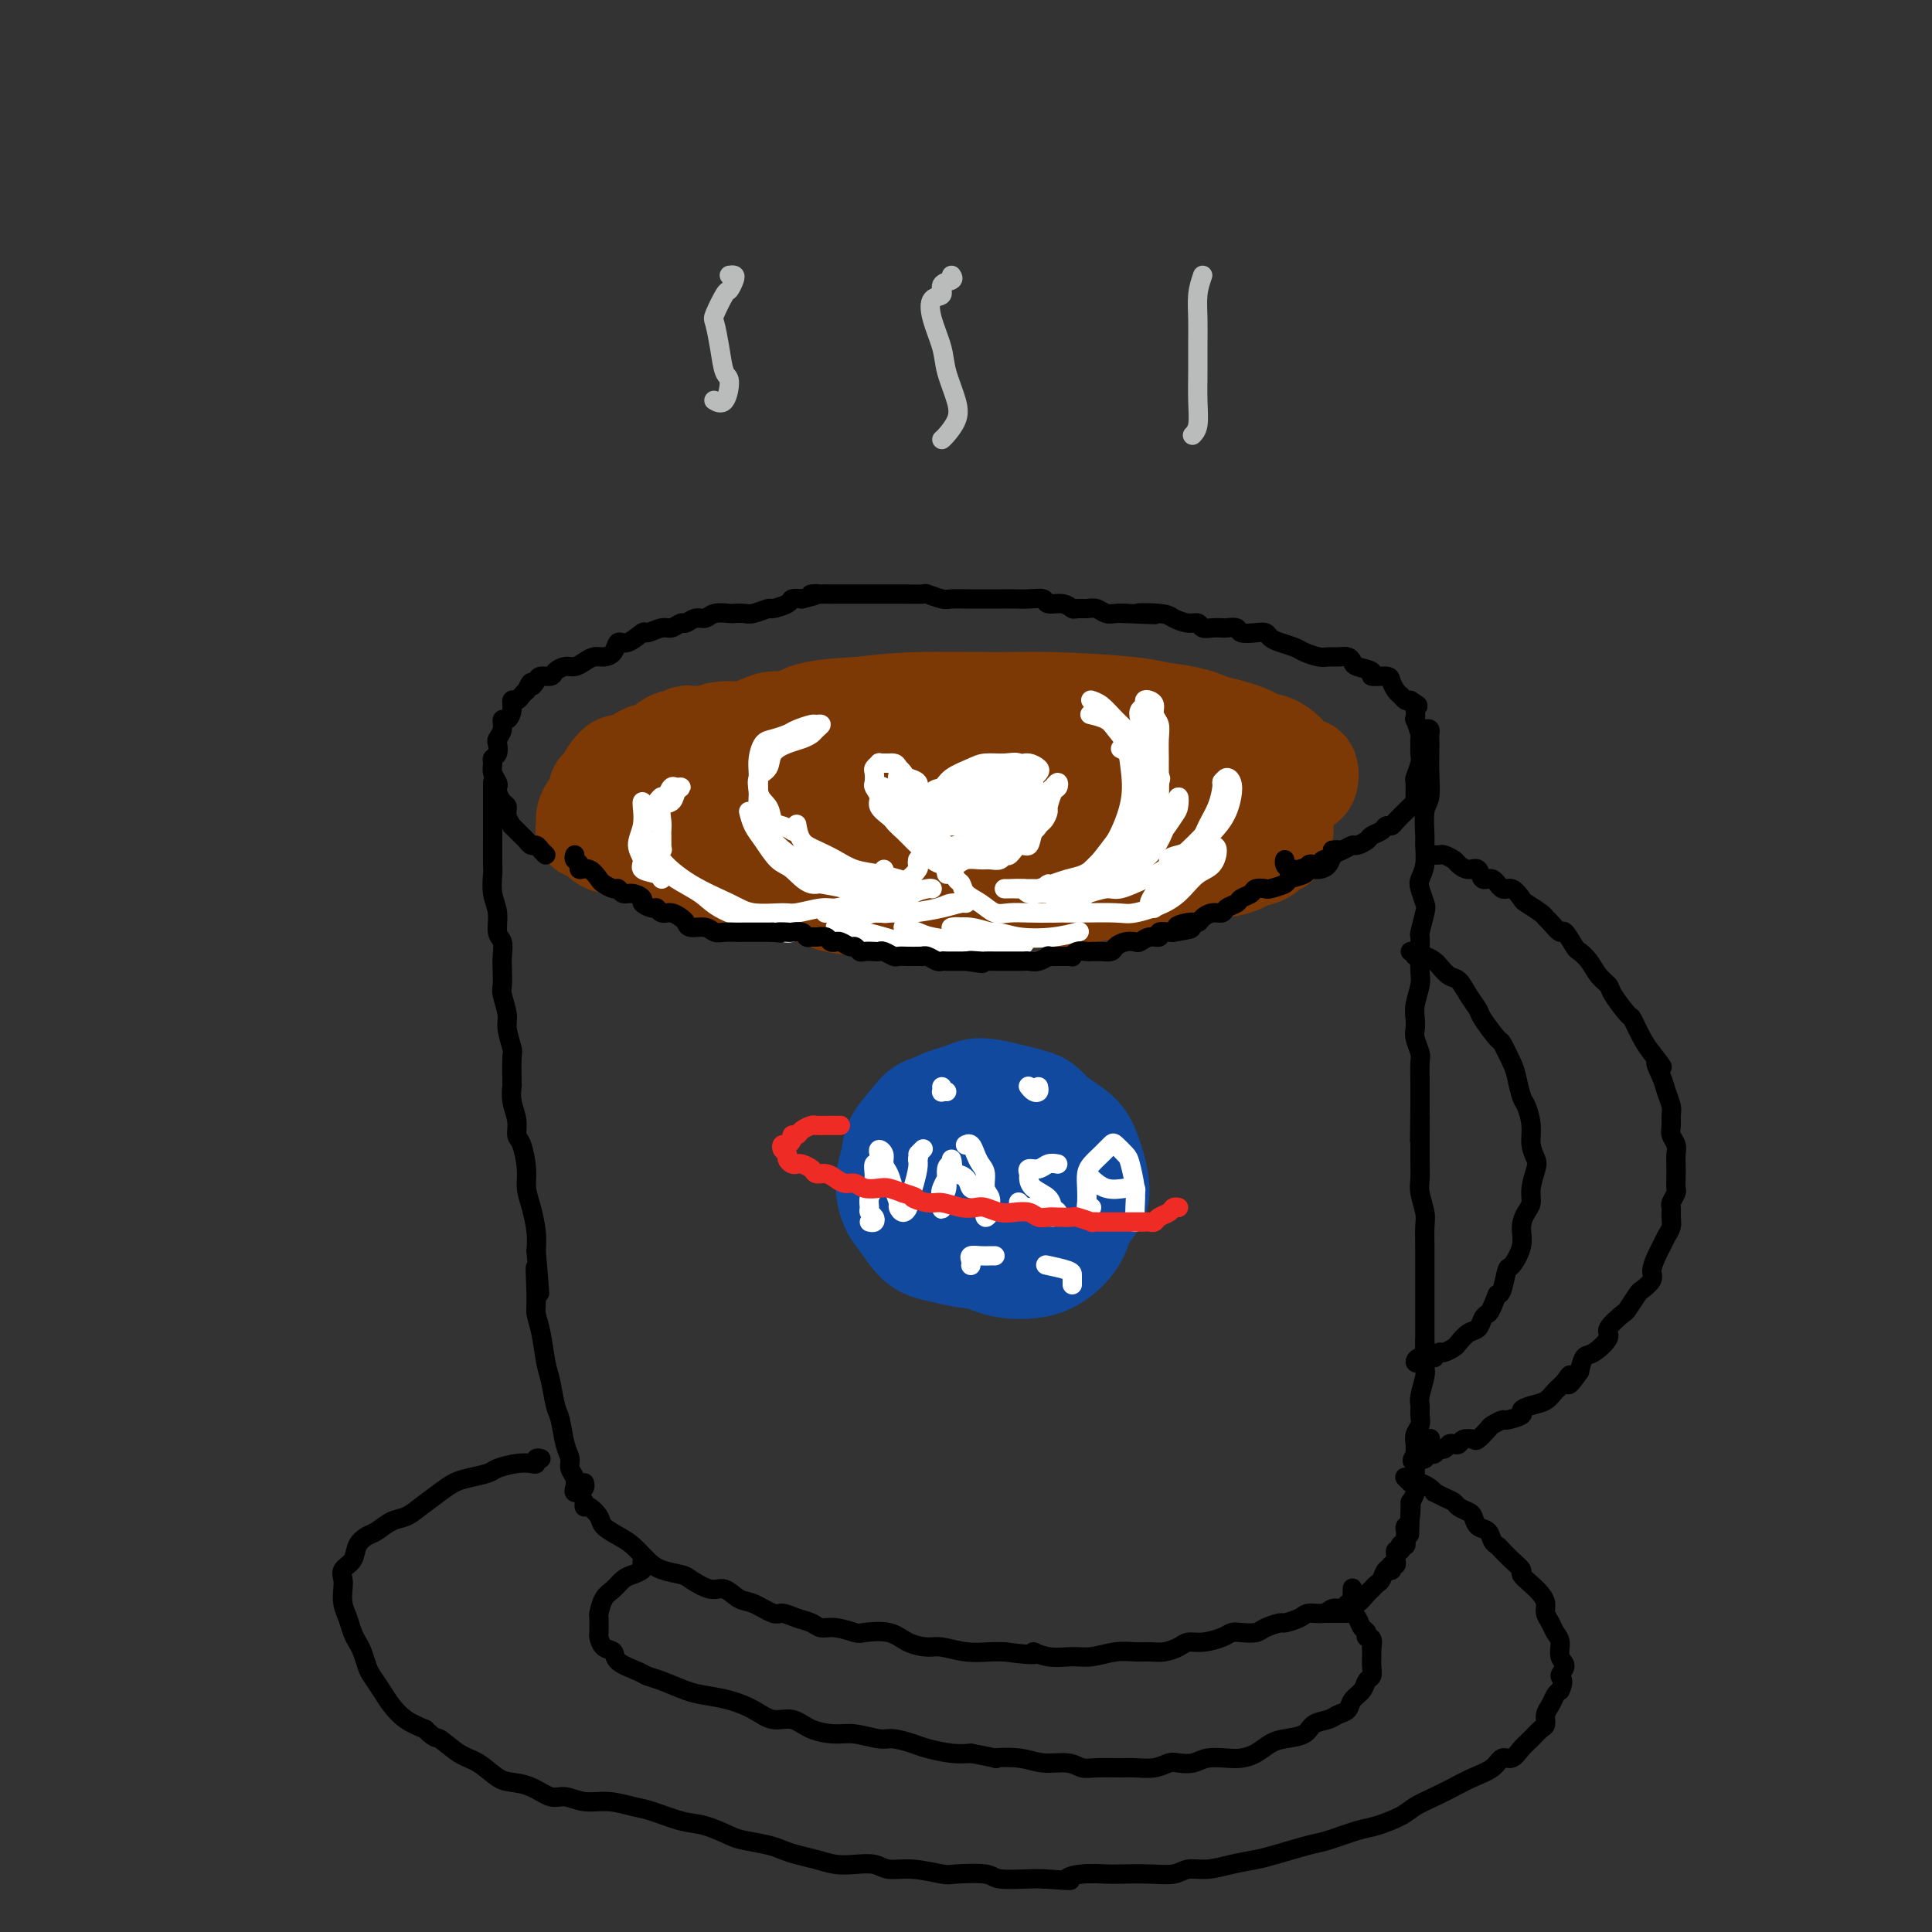 <svg viewBox='0 0 400 400' version='1.1' xmlns='http://www.w3.org/2000/svg' xmlns:xlink='http://www.w3.org/1999/xlink'><rect x="0" y="0" width="400" height="400" fill="#333333" stroke="none"/><g fill='none' stroke='#7C3805' stroke-width='20' stroke-linecap='round' stroke-linejoin='round'><path d='M208,154c-0.623,-0.444 -1.245,-0.889 -2,-1c-0.755,-0.111 -1.641,0.110 -2,0c-0.359,-0.110 -0.191,-0.551 -1,-1c-0.809,-0.449 -2.595,-0.906 -4,-1c-1.405,-0.094 -2.427,0.174 -4,0c-1.573,-0.174 -3.695,-0.790 -6,-1c-2.305,-0.210 -4.792,-0.015 -7,0c-2.208,0.015 -4.137,-0.152 -6,0c-1.863,0.152 -3.661,0.621 -6,1c-2.339,0.379 -5.221,0.668 -7,1c-1.779,0.332 -2.455,0.708 -4,1c-1.545,0.292 -3.958,0.502 -6,1c-2.042,0.498 -3.712,1.285 -5,2c-1.288,0.715 -2.195,1.357 -3,2c-0.805,0.643 -1.510,1.285 -3,2c-1.490,0.715 -3.765,1.502 -5,2c-1.235,0.498 -1.430,0.707 -2,1c-0.570,0.293 -1.515,0.669 -2,1c-0.485,0.331 -0.509,0.617 -1,1c-0.491,0.383 -1.450,0.862 -2,1c-0.550,0.138 -0.691,-0.066 -1,0c-0.309,0.066 -0.785,0.403 -1,1c-0.215,0.597 -0.169,1.454 0,2c0.169,0.546 0.460,0.780 1,1c0.540,0.220 1.330,0.425 2,1c0.670,0.575 1.221,1.522 2,2c0.779,0.478 1.786,0.489 3,1c1.214,0.511 2.635,1.522 4,2c1.365,0.478 2.676,0.422 4,1c1.324,0.578 2.662,1.789 4,3'/><path d='M148,180c3.550,1.821 2.426,0.873 3,1c0.574,0.127 2.845,1.329 5,2c2.155,0.671 4.194,0.812 6,1c1.806,0.188 3.379,0.425 5,1c1.621,0.575 3.291,1.490 5,2c1.709,0.510 3.458,0.617 6,1c2.542,0.383 5.878,1.042 8,1c2.122,-0.042 3.030,-0.785 5,-1c1.970,-0.215 5.004,0.099 8,0c2.996,-0.099 5.955,-0.611 9,-1c3.045,-0.389 6.175,-0.655 9,-1c2.825,-0.345 5.345,-0.770 8,-1c2.655,-0.230 5.445,-0.267 8,-1c2.555,-0.733 4.875,-2.163 7,-3c2.125,-0.837 4.056,-1.081 6,-2c1.944,-0.919 3.899,-2.513 6,-4c2.101,-1.487 4.346,-2.869 6,-4c1.654,-1.131 2.718,-2.013 4,-3c1.282,-0.987 2.782,-2.079 4,-3c1.218,-0.921 2.153,-1.671 3,-2c0.847,-0.329 1.606,-0.237 2,-1c0.394,-0.763 0.424,-2.382 0,-3c-0.424,-0.618 -1.303,-0.235 -3,-1c-1.697,-0.765 -4.212,-2.678 -6,-4c-1.788,-1.322 -2.850,-2.053 -6,-3c-3.150,-0.947 -8.390,-2.111 -12,-3c-3.610,-0.889 -5.592,-1.503 -10,-2c-4.408,-0.497 -11.243,-0.875 -16,-1c-4.757,-0.125 -7.434,0.005 -12,0c-4.566,-0.005 -11.019,-0.144 -16,0c-4.981,0.144 -8.491,0.572 -12,1'/><path d='M178,146c-11.418,0.492 -11.963,1.721 -14,3c-2.037,1.279 -5.565,2.608 -9,4c-3.435,1.392 -6.776,2.848 -9,4c-2.224,1.152 -3.331,1.999 -5,3c-1.669,1.001 -3.901,2.154 -5,3c-1.099,0.846 -1.067,1.385 -1,2c0.067,0.615 0.168,1.308 1,2c0.832,0.692 2.395,1.384 4,2c1.605,0.616 3.253,1.156 5,2c1.747,0.844 3.595,1.993 6,3c2.405,1.007 5.369,1.874 9,3c3.631,1.126 7.931,2.513 12,3c4.069,0.487 7.909,0.075 12,0c4.091,-0.075 8.433,0.188 15,0c6.567,-0.188 15.358,-0.826 23,-2c7.642,-1.174 14.134,-2.882 19,-4c4.866,-1.118 8.105,-1.644 12,-3c3.895,-1.356 8.447,-3.540 11,-5c2.553,-1.460 3.107,-2.196 3,-4c-0.107,-1.804 -0.875,-4.677 -4,-7c-3.125,-2.323 -8.606,-4.095 -13,-5c-4.394,-0.905 -7.701,-0.942 -14,-1c-6.299,-0.058 -15.590,-0.138 -23,0c-7.410,0.138 -12.940,0.493 -18,1c-5.060,0.507 -9.649,1.166 -15,2c-5.351,0.834 -11.464,1.845 -16,3c-4.536,1.155 -7.494,2.456 -9,3c-1.506,0.544 -1.558,0.331 -1,1c0.558,0.669 1.727,2.218 3,3c1.273,0.782 2.649,0.795 6,1c3.351,0.205 8.675,0.603 14,1'/><path d='M177,164c7.189,0.072 15.162,-0.749 22,-1c6.838,-0.251 12.543,0.069 18,0c5.457,-0.069 10.667,-0.525 16,-1c5.333,-0.475 10.788,-0.968 15,-2c4.212,-1.032 7.181,-2.604 8,-4c0.819,-1.396 -0.511,-2.617 -2,-4c-1.489,-1.383 -3.137,-2.928 -8,-4c-4.863,-1.072 -12.943,-1.669 -19,-2c-6.057,-0.331 -10.093,-0.394 -16,0c-5.907,0.394 -13.687,1.247 -20,2c-6.313,0.753 -11.161,1.407 -14,2c-2.839,0.593 -3.671,1.125 -4,2c-0.329,0.875 -0.155,2.094 1,3c1.155,0.906 3.293,1.498 9,2c5.707,0.502 14.985,0.915 22,1c7.015,0.085 11.768,-0.158 19,0c7.232,0.158 16.944,0.717 23,1c6.056,0.283 8.455,0.290 11,0c2.545,-0.290 5.234,-0.876 5,-2c-0.234,-1.124 -3.393,-2.784 -6,-4c-2.607,-1.216 -4.663,-1.987 -10,-3c-5.337,-1.013 -13.953,-2.268 -20,-3c-6.047,-0.732 -9.523,-0.939 -15,-1c-5.477,-0.061 -12.954,0.026 -18,0c-5.046,-0.026 -7.662,-0.165 -11,0c-3.338,0.165 -7.397,0.636 -10,1c-2.603,0.364 -3.750,0.622 -5,1c-1.250,0.378 -2.603,0.874 -4,1c-1.397,0.126 -2.838,-0.120 -4,0c-1.162,0.120 -2.046,0.606 -3,1c-0.954,0.394 -1.977,0.697 -3,1'/><path d='M154,151c-9.567,0.713 -4.486,-0.006 -3,0c1.486,0.006 -0.624,0.737 -2,1c-1.376,0.263 -2.019,0.056 -3,0c-0.981,-0.056 -2.300,0.037 -3,0c-0.700,-0.037 -0.780,-0.205 -1,0c-0.220,0.205 -0.580,0.784 -1,1c-0.420,0.216 -0.899,0.068 -1,0c-0.101,-0.068 0.176,-0.057 0,0c-0.176,0.057 -0.805,0.160 -1,1c-0.195,0.840 0.045,2.417 0,3c-0.045,0.583 -0.376,0.172 0,1c0.376,0.828 1.460,2.895 2,4c0.540,1.105 0.536,1.247 1,2c0.464,0.753 1.394,2.116 2,3c0.606,0.884 0.887,1.287 2,2c1.113,0.713 3.059,1.735 4,2c0.941,0.265 0.879,-0.227 2,0c1.121,0.227 3.426,1.174 5,2c1.574,0.826 2.418,1.532 4,2c1.582,0.468 3.903,0.700 6,1c2.097,0.300 3.971,0.669 6,1c2.029,0.331 4.215,0.625 6,1c1.785,0.375 3.170,0.831 5,1c1.830,0.169 4.103,0.053 7,0c2.897,-0.053 6.416,-0.042 9,0c2.584,0.042 4.234,0.113 6,0c1.766,-0.113 3.650,-0.412 6,-1c2.350,-0.588 5.166,-1.467 8,-2c2.834,-0.533 5.686,-0.720 8,-1c2.314,-0.280 4.090,-0.651 6,-1c1.910,-0.349 3.955,-0.674 6,-1'/><path d='M240,173c5.866,-1.087 3.533,-0.804 4,-1c0.467,-0.196 3.736,-0.872 6,-1c2.264,-0.128 3.524,0.291 5,0c1.476,-0.291 3.169,-1.290 5,-2c1.831,-0.710 3.800,-1.129 5,-2c1.200,-0.871 1.633,-2.193 2,-3c0.367,-0.807 0.669,-1.097 1,-2c0.331,-0.903 0.690,-2.417 0,-4c-0.690,-1.583 -2.429,-3.233 -4,-4c-1.571,-0.767 -2.972,-0.649 -6,-1c-3.028,-0.351 -7.681,-1.171 -11,-2c-3.319,-0.829 -5.305,-1.669 -9,-2c-3.695,-0.331 -9.100,-0.155 -13,0c-3.900,0.155 -6.296,0.290 -10,0c-3.704,-0.290 -8.717,-1.003 -12,-1c-3.283,0.003 -4.836,0.723 -8,1c-3.164,0.277 -7.939,0.112 -11,0c-3.061,-0.112 -4.407,-0.171 -7,0c-2.593,0.171 -6.433,0.571 -9,1c-2.567,0.429 -3.859,0.886 -6,1c-2.141,0.114 -5.129,-0.115 -7,0c-1.871,0.115 -2.626,0.574 -4,1c-1.374,0.426 -3.368,0.820 -5,1c-1.632,0.180 -2.902,0.147 -4,0c-1.098,-0.147 -2.023,-0.409 -3,0c-0.977,0.409 -2.006,1.489 -3,2c-0.994,0.511 -1.954,0.455 -3,1c-1.046,0.545 -2.177,1.693 -3,2c-0.823,0.307 -1.337,-0.225 -2,0c-0.663,0.225 -1.475,1.207 -2,2c-0.525,0.793 -0.762,1.396 -1,2'/><path d='M125,162c-2.343,1.734 -1.202,1.567 -1,2c0.202,0.433 -0.536,1.464 -1,2c-0.464,0.536 -0.655,0.576 -1,1c-0.345,0.424 -0.845,1.232 -1,2c-0.155,0.768 0.035,1.497 0,2c-0.035,0.503 -0.295,0.781 0,1c0.295,0.219 1.145,0.377 2,1c0.855,0.623 1.714,1.709 3,2c1.286,0.291 3.000,-0.213 5,0c2.000,0.213 4.285,1.143 6,2c1.715,0.857 2.861,1.640 4,2c1.139,0.360 2.272,0.296 4,1c1.728,0.704 4.052,2.174 6,3c1.948,0.826 3.522,1.006 5,1c1.478,-0.006 2.861,-0.199 5,0c2.139,0.199 5.034,0.789 7,1c1.966,0.211 3.004,0.042 5,0c1.996,-0.042 4.950,0.041 7,0c2.050,-0.041 3.196,-0.207 5,0c1.804,0.207 4.266,0.787 6,1c1.734,0.213 2.740,0.058 5,0c2.260,-0.058 5.775,-0.018 8,0c2.225,0.018 3.159,0.015 5,0c1.841,-0.015 4.587,-0.042 7,0c2.413,0.042 4.491,0.152 6,0c1.509,-0.152 2.447,-0.565 4,-1c1.553,-0.435 3.720,-0.890 5,-1c1.280,-0.110 1.673,0.125 3,0c1.327,-0.125 3.588,-0.611 5,-1c1.412,-0.389 1.975,-0.683 3,-1c1.025,-0.317 2.513,-0.659 4,-1'/><path d='M246,181c4.209,-1.012 2.731,-1.043 3,-1c0.269,0.043 2.285,0.161 4,0c1.715,-0.161 3.128,-0.602 4,-1c0.872,-0.398 1.204,-0.753 2,-1c0.796,-0.247 2.056,-0.385 3,-1c0.944,-0.615 1.573,-1.708 2,-2c0.427,-0.292 0.653,0.217 1,0c0.347,-0.217 0.815,-1.161 1,-2c0.185,-0.839 0.088,-1.573 0,-2c-0.088,-0.427 -0.167,-0.545 0,-1c0.167,-0.455 0.581,-1.246 0,-1c-0.581,0.246 -2.156,1.528 -3,2c-0.844,0.472 -0.955,0.135 -1,0c-0.045,-0.135 -0.022,-0.067 0,0'/></g>
<g fill='none' stroke='#11499F' stroke-width='20' stroke-linecap='round' stroke-linejoin='round'><path d='M201,228c-0.116,-0.003 -0.232,-0.007 -1,0c-0.768,0.007 -2.188,0.024 -3,0c-0.812,-0.024 -1.015,-0.090 -2,0c-0.985,0.090 -2.752,0.336 -4,1c-1.248,0.664 -1.978,1.746 -3,3c-1.022,1.254 -2.335,2.680 -3,4c-0.665,1.320 -0.681,2.535 -1,4c-0.319,1.465 -0.942,3.180 -1,5c-0.058,1.820 0.449,3.744 1,5c0.551,1.256 1.145,1.844 2,3c0.855,1.156 1.970,2.880 3,4c1.030,1.120 1.975,1.638 3,2c1.025,0.362 2.129,0.570 4,1c1.871,0.430 4.507,1.082 7,1c2.493,-0.082 4.841,-0.900 7,-2c2.159,-1.100 4.127,-2.484 6,-4c1.873,-1.516 3.652,-3.166 5,-5c1.348,-1.834 2.267,-3.852 3,-6c0.733,-2.148 1.280,-4.426 1,-6c-0.280,-1.574 -1.386,-2.444 -3,-4c-1.614,-1.556 -3.735,-3.798 -5,-5c-1.265,-1.202 -1.675,-1.365 -4,-2c-2.325,-0.635 -6.564,-1.743 -9,-2c-2.436,-0.257 -3.068,0.337 -5,1c-1.932,0.663 -5.163,1.394 -7,3c-1.837,1.606 -2.280,4.088 -3,6c-0.720,1.912 -1.719,3.255 -2,5c-0.281,1.745 0.155,3.893 1,6c0.845,2.107 2.099,4.173 4,6c1.901,1.827 4.451,3.413 7,5'/><path d='M199,257c2.532,2.145 3.363,2.006 6,2c2.637,-0.006 7.079,0.119 10,0c2.921,-0.119 4.320,-0.483 6,-2c1.680,-1.517 3.641,-4.186 5,-6c1.359,-1.814 2.117,-2.774 2,-5c-0.117,-2.226 -1.110,-5.718 -2,-8c-0.890,-2.282 -1.679,-3.354 -4,-5c-2.321,-1.646 -6.176,-3.866 -9,-5c-2.824,-1.134 -4.617,-1.182 -7,-1c-2.383,0.182 -5.354,0.595 -8,2c-2.646,1.405 -4.966,3.802 -6,6c-1.034,2.198 -0.781,4.198 -1,6c-0.219,1.802 -0.910,3.408 0,6c0.910,2.592 3.421,6.172 6,9c2.579,2.828 5.228,4.905 8,6c2.772,1.095 5.668,1.206 8,1c2.332,-0.206 4.099,-0.731 6,-2c1.901,-1.269 3.934,-3.283 5,-6c1.066,-2.717 1.163,-6.136 0,-9c-1.163,-2.864 -3.587,-5.173 -6,-7c-2.413,-1.827 -4.816,-3.171 -7,-4c-2.184,-0.829 -4.147,-1.143 -7,-1c-2.853,0.143 -6.594,0.742 -9,2c-2.406,1.258 -3.477,3.174 -4,5c-0.523,1.826 -0.498,3.563 0,5c0.498,1.437 1.470,2.573 3,4c1.530,1.427 3.617,3.145 6,4c2.383,0.855 5.061,0.848 7,0c1.939,-0.848 3.137,-2.536 4,-4c0.863,-1.464 1.389,-2.704 1,-4c-0.389,-1.296 -1.695,-2.648 -3,-4'/><path d='M209,242c-1.277,-1.069 -2.969,-1.742 -5,-2c-2.031,-0.258 -4.399,-0.100 -6,0c-1.601,0.100 -2.434,0.144 -3,1c-0.566,0.856 -0.864,2.525 -1,4c-0.136,1.475 -0.111,2.755 1,4c1.111,1.245 3.309,2.453 5,3c1.691,0.547 2.874,0.431 4,0c1.126,-0.431 2.196,-1.178 3,-2c0.804,-0.822 1.343,-1.721 1,-3c-0.343,-1.279 -1.566,-2.940 -3,-4c-1.434,-1.060 -3.077,-1.521 -4,-2c-0.923,-0.479 -1.126,-0.976 -2,-1c-0.874,-0.024 -2.418,0.425 -3,1c-0.582,0.575 -0.203,1.278 0,2c0.203,0.722 0.229,1.465 1,2c0.771,0.535 2.287,0.862 3,1c0.713,0.138 0.624,0.089 1,0c0.376,-0.089 1.217,-0.216 1,0c-0.217,0.216 -1.490,0.776 -2,1c-0.510,0.224 -0.255,0.112 0,0'/></g>
<g fill='none' stroke='#FFFFFF' stroke-width='4' stroke-linecap='round' stroke-linejoin='round'><path d='M180,253c0.392,0.088 0.783,0.175 1,0c0.217,-0.175 0.258,-0.614 0,-1c-0.258,-0.386 -0.815,-0.719 -1,-1c-0.185,-0.281 0.003,-0.512 0,-1c-0.003,-0.488 -0.198,-1.235 0,-2c0.198,-0.765 0.789,-1.549 1,-2c0.211,-0.451 0.042,-0.569 0,-1c-0.042,-0.431 0.041,-1.176 0,-2c-0.041,-0.824 -0.208,-1.728 0,-2c0.208,-0.272 0.792,0.087 1,0c0.208,-0.087 0.041,-0.620 0,-1c-0.041,-0.380 0.045,-0.608 0,-1c-0.045,-0.392 -0.219,-0.948 0,-1c0.219,-0.052 0.833,0.399 1,1c0.167,0.601 -0.114,1.351 0,2c0.114,0.649 0.622,1.198 1,2c0.378,0.802 0.627,1.858 1,3c0.373,1.142 0.870,2.371 1,3c0.130,0.629 -0.106,0.658 0,1c0.106,0.342 0.554,0.996 1,1c0.446,0.004 0.890,-0.643 1,-1c0.110,-0.357 -0.115,-0.426 0,-1c0.115,-0.574 0.569,-1.655 1,-3c0.431,-1.345 0.837,-2.956 1,-4c0.163,-1.044 0.081,-1.522 0,-2'/><path d='M190,240c0.560,-1.560 -0.042,-0.958 0,-1c0.042,-0.042 0.726,-0.726 1,-1c0.274,-0.274 0.137,-0.137 0,0'/><path d='M197,240c0.121,0.419 0.243,0.837 0,1c-0.243,0.163 -0.850,0.070 -1,1c-0.150,0.930 0.156,2.884 0,4c-0.156,1.116 -0.776,1.395 -1,2c-0.224,0.605 -0.052,1.535 0,2c0.052,0.465 -0.014,0.464 0,0c0.014,-0.464 0.109,-1.392 0,-2c-0.109,-0.608 -0.421,-0.895 0,-2c0.421,-1.105 1.575,-3.028 2,-4c0.425,-0.972 0.121,-0.992 0,-1c-0.121,-0.008 -0.061,-0.004 0,0'/><path d='M200,237c-0.089,0.047 -0.177,0.095 0,0c0.177,-0.095 0.621,-0.331 1,0c0.379,0.331 0.694,1.229 1,2c0.306,0.771 0.604,1.415 1,2c0.396,0.585 0.892,1.112 1,2c0.108,0.888 -0.171,2.139 0,3c0.171,0.861 0.792,1.334 1,2c0.208,0.666 0.003,1.527 0,2c-0.003,0.473 0.195,0.560 0,1c-0.195,0.440 -0.783,1.234 -1,1c-0.217,-0.234 -0.062,-1.495 0,-2c0.062,-0.505 0.031,-0.252 0,0'/><path d='M203,247c-0.324,-0.475 -0.648,-0.951 -1,-1c-0.352,-0.049 -0.734,0.327 -1,0c-0.266,-0.327 -0.418,-1.357 -1,-2c-0.582,-0.643 -1.595,-0.898 -2,-1c-0.405,-0.102 -0.203,-0.051 0,0'/><path d='M219,241c-0.680,-0.120 -1.359,-0.240 -2,0c-0.641,0.240 -1.243,0.841 -2,1c-0.757,0.159 -1.671,-0.123 -2,0c-0.329,0.123 -0.075,0.653 0,1c0.075,0.347 -0.028,0.512 0,1c0.028,0.488 0.187,1.298 1,2c0.813,0.702 2.280,1.296 3,2c0.720,0.704 0.694,1.519 1,2c0.306,0.481 0.945,0.627 1,1c0.055,0.373 -0.472,0.972 -1,1c-0.528,0.028 -1.056,-0.515 -2,-1c-0.944,-0.485 -2.305,-0.914 -3,-1c-0.695,-0.086 -0.726,0.169 -1,0c-0.274,-0.169 -0.793,-0.763 -1,-1c-0.207,-0.237 -0.104,-0.119 0,0'/><path d='M226,250c-0.421,0.043 -0.843,0.086 -1,0c-0.157,-0.086 -0.051,-0.302 0,-1c0.051,-0.698 0.045,-1.879 0,-3c-0.045,-1.121 -0.129,-2.183 0,-3c0.129,-0.817 0.472,-1.389 1,-2c0.528,-0.611 1.240,-1.260 2,-2c0.760,-0.740 1.566,-1.570 2,-2c0.434,-0.430 0.494,-0.461 1,0c0.506,0.461 1.456,1.414 2,2c0.544,0.586 0.682,0.805 1,2c0.318,1.195 0.817,3.367 1,5c0.183,1.633 0.049,2.726 0,4c-0.049,1.274 -0.013,2.728 0,3c0.013,0.272 0.004,-0.636 0,-1c-0.004,-0.364 -0.002,-0.182 0,0'/><path d='M235,247c0.129,-0.407 0.258,-0.813 0,-1c-0.258,-0.187 -0.904,-0.153 -2,0c-1.096,0.153 -2.641,0.426 -4,0c-1.359,-0.426 -2.531,-1.550 -3,-2c-0.469,-0.450 -0.234,-0.225 0,0'/><path d='M215,225c0.083,0.393 0.167,0.786 0,1c-0.167,0.214 -0.583,0.250 -1,0c-0.417,-0.250 -0.833,-0.786 -1,-1c-0.167,-0.214 -0.083,-0.107 0,0'/><path d='M196,226c-0.423,-0.030 -0.845,-0.060 -1,0c-0.155,0.060 -0.042,0.208 0,0c0.042,-0.208 0.012,-0.774 0,-1c-0.012,-0.226 -0.006,-0.113 0,0'/><path d='M201,262c0.047,-0.309 0.093,-0.619 0,-1c-0.093,-0.381 -0.326,-0.834 0,-1c0.326,-0.166 1.211,-0.044 2,0c0.789,0.044 1.482,0.012 2,0c0.518,-0.012 0.862,-0.003 1,0c0.138,0.003 0.069,0.002 0,0'/><path d='M222,266c0.002,-0.332 0.003,-0.663 0,-1c-0.003,-0.337 -0.011,-0.678 0,-1c0.011,-0.322 0.041,-0.625 -1,-1c-1.041,-0.375 -3.155,-0.821 -4,-1c-0.845,-0.179 -0.423,-0.089 0,0'/></g>
<g fill='none' stroke='#EE2B24' stroke-width='4' stroke-linecap='round' stroke-linejoin='round'><path d='M174,233c-0.468,-0.000 -0.936,-0.001 -1,0c-0.064,0.001 0.277,0.003 0,0c-0.277,-0.003 -1.173,-0.011 -2,0c-0.827,0.011 -1.584,0.041 -2,0c-0.416,-0.041 -0.489,-0.152 -1,0c-0.511,0.152 -1.460,0.566 -2,1c-0.540,0.434 -0.670,0.886 -1,1c-0.330,0.114 -0.860,-0.110 -1,0c-0.140,0.110 0.110,0.554 0,1c-0.110,0.446 -0.580,0.893 -1,1c-0.420,0.107 -0.789,-0.125 -1,0c-0.211,0.125 -0.263,0.608 0,1c0.263,0.392 0.843,0.693 1,1c0.157,0.307 -0.109,0.621 0,1c0.109,0.379 0.592,0.824 1,1c0.408,0.176 0.742,0.085 1,0c0.258,-0.085 0.439,-0.164 1,0c0.561,0.164 1.501,0.570 2,1c0.499,0.430 0.557,0.885 1,1c0.443,0.115 1.272,-0.109 2,0c0.728,0.109 1.354,0.551 2,1c0.646,0.449 1.313,0.904 2,1c0.687,0.096 1.394,-0.168 2,0c0.606,0.168 1.111,0.767 2,1c0.889,0.233 2.162,0.101 3,0c0.838,-0.101 1.239,-0.172 2,0c0.761,0.172 1.880,0.586 3,1'/><path d='M187,247c4.018,1.244 2.064,0.856 2,1c-0.064,0.144 1.764,0.822 3,1c1.236,0.178 1.881,-0.145 3,0c1.119,0.145 2.711,0.757 4,1c1.289,0.243 2.274,0.117 3,0c0.726,-0.117 1.191,-0.224 2,0c0.809,0.224 1.960,0.778 3,1c1.040,0.222 1.968,0.112 3,0c1.032,-0.112 2.169,-0.226 3,0c0.831,0.226 1.358,0.792 2,1c0.642,0.208 1.399,0.060 2,0c0.601,-0.060 1.045,-0.030 2,0c0.955,0.030 2.419,0.061 3,0c0.581,-0.061 0.278,-0.212 1,0c0.722,0.212 2.469,0.789 3,1c0.531,0.211 -0.153,0.057 0,0c0.153,-0.057 1.144,-0.015 2,0c0.856,0.015 1.577,0.004 2,0c0.423,-0.004 0.547,-0.001 1,0c0.453,0.001 1.235,0.000 2,0c0.765,-0.000 1.515,0.001 2,0c0.485,-0.001 0.706,-0.003 1,0c0.294,0.003 0.660,0.012 1,0c0.340,-0.012 0.654,-0.046 1,0c0.346,0.046 0.723,0.170 1,0c0.277,-0.170 0.453,-0.634 1,-1c0.547,-0.366 1.466,-0.634 2,-1c0.534,-0.366 0.682,-0.829 1,-1c0.318,-0.171 0.805,-0.049 1,0c0.195,0.049 0.097,0.024 0,0'/></g>
<g fill='none' stroke='#000000' stroke-width='4' stroke-linecap='round' stroke-linejoin='round'><path d='M113,177c-0.333,-0.302 -0.665,-0.604 -1,-1c-0.335,-0.396 -0.672,-0.884 -1,-1c-0.328,-0.116 -0.647,0.142 -1,0c-0.353,-0.142 -0.740,-0.685 -1,-1c-0.260,-0.315 -0.395,-0.403 -1,-1c-0.605,-0.597 -1.682,-1.703 -2,-2c-0.318,-0.297 0.121,0.215 0,0c-0.121,-0.215 -0.803,-1.157 -1,-2c-0.197,-0.843 0.092,-1.587 0,-2c-0.092,-0.413 -0.564,-0.495 -1,-1c-0.436,-0.505 -0.834,-1.434 -1,-2c-0.166,-0.566 -0.098,-0.768 0,-1c0.098,-0.232 0.226,-0.495 0,-1c-0.226,-0.505 -0.806,-1.253 -1,-2c-0.194,-0.747 -0.000,-1.495 0,-2c0.000,-0.505 -0.192,-0.768 0,-1c0.192,-0.232 0.769,-0.434 1,-1c0.231,-0.566 0.117,-1.495 0,-2c-0.117,-0.505 -0.238,-0.586 0,-1c0.238,-0.414 0.833,-1.162 1,-2c0.167,-0.838 -0.096,-1.765 0,-2c0.096,-0.235 0.551,0.221 1,0c0.449,-0.221 0.894,-1.120 1,-2c0.106,-0.880 -0.126,-1.741 0,-2c0.126,-0.259 0.611,0.084 1,0c0.389,-0.084 0.683,-0.595 1,-1c0.317,-0.405 0.659,-0.702 1,-1'/><path d='M109,143c1.257,-2.813 0.899,-1.345 1,-1c0.101,0.345 0.660,-0.433 1,-1c0.340,-0.567 0.461,-0.922 1,-1c0.539,-0.078 1.495,0.120 2,0c0.505,-0.120 0.558,-0.558 1,-1c0.442,-0.442 1.273,-0.889 2,-1c0.727,-0.111 1.350,0.112 2,0c0.650,-0.112 1.325,-0.560 2,-1c0.675,-0.440 1.348,-0.872 2,-1c0.652,-0.128 1.282,0.049 2,0c0.718,-0.049 1.524,-0.324 2,-1c0.476,-0.676 0.621,-1.755 1,-2c0.379,-0.245 0.993,0.342 2,0c1.007,-0.342 2.406,-1.612 3,-2c0.594,-0.388 0.382,0.107 1,0c0.618,-0.107 2.066,-0.817 3,-1c0.934,-0.183 1.353,0.162 2,0c0.647,-0.162 1.523,-0.832 2,-1c0.477,-0.168 0.555,0.165 1,0c0.445,-0.165 1.256,-0.829 2,-1c0.744,-0.171 1.421,0.150 2,0c0.579,-0.150 1.060,-0.771 2,-1c0.940,-0.229 2.340,-0.065 3,0c0.660,0.065 0.580,0.032 1,0c0.420,-0.032 1.339,-0.064 2,0c0.661,0.064 1.065,0.224 2,0c0.935,-0.224 2.400,-0.831 3,-1c0.600,-0.169 0.336,0.099 1,0c0.664,-0.099 2.256,-0.565 3,-1c0.744,-0.435 0.641,-0.839 1,-1c0.359,-0.161 1.179,-0.081 2,0'/><path d='M166,124c5.463,-1.309 2.620,-1.083 2,-1c-0.620,0.083 0.984,0.022 2,0c1.016,-0.022 1.445,-0.006 2,0c0.555,0.006 1.237,0.002 2,0c0.763,-0.002 1.608,-0.000 2,0c0.392,0.000 0.333,0.000 1,0c0.667,-0.000 2.060,0.000 3,0c0.940,-0.000 1.426,-0.001 2,0c0.574,0.001 1.236,0.004 2,0c0.764,-0.004 1.632,-0.015 3,0c1.368,0.015 3.238,0.057 4,0c0.762,-0.057 0.417,-0.211 1,0c0.583,0.211 2.096,0.789 3,1c0.904,0.211 1.201,0.057 2,0c0.799,-0.057 2.101,-0.015 3,0c0.899,0.015 1.395,0.004 2,0c0.605,-0.004 1.319,-0.001 2,0c0.681,0.001 1.328,-0.001 2,0c0.672,0.001 1.369,0.004 2,0c0.631,-0.004 1.198,-0.016 2,0c0.802,0.016 1.840,0.061 3,0c1.160,-0.061 2.443,-0.227 3,0c0.557,0.227 0.390,0.846 1,1c0.610,0.154 1.998,-0.156 3,0c1.002,0.156 1.619,0.778 2,1c0.381,0.222 0.525,0.046 1,0c0.475,-0.046 1.282,0.040 2,0c0.718,-0.040 1.347,-0.207 2,0c0.653,0.207 1.330,0.786 2,1c0.670,0.214 1.334,0.061 2,0c0.666,-0.061 1.333,-0.031 2,0'/><path d='M233,127c10.840,0.476 4.438,0.165 3,0c-1.438,-0.165 2.086,-0.184 4,0c1.914,0.184 2.217,0.571 3,1c0.783,0.429 2.045,0.899 3,1c0.955,0.101 1.603,-0.169 2,0c0.397,0.169 0.544,0.776 1,1c0.456,0.224 1.219,0.064 2,0c0.781,-0.064 1.578,-0.031 2,0c0.422,0.031 0.470,0.060 1,0c0.530,-0.060 1.542,-0.209 2,0c0.458,0.209 0.362,0.777 1,1c0.638,0.223 2.009,0.101 3,0c0.991,-0.101 1.601,-0.182 2,0c0.399,0.182 0.586,0.627 1,1c0.414,0.373 1.055,0.674 2,1c0.945,0.326 2.192,0.676 3,1c0.808,0.324 1.176,0.622 2,1c0.824,0.378 2.105,0.836 3,1c0.895,0.164 1.403,0.033 2,0c0.597,-0.033 1.282,0.032 2,0c0.718,-0.032 1.468,-0.162 2,0c0.532,0.162 0.847,0.617 1,1c0.153,0.383 0.145,0.693 1,1c0.855,0.307 2.572,0.611 3,1c0.428,0.389 -0.432,0.863 0,1c0.432,0.137 2.157,-0.065 3,0c0.843,0.065 0.803,0.396 1,1c0.197,0.604 0.630,1.482 1,2c0.370,0.518 0.677,0.678 1,1c0.323,0.322 0.664,0.806 1,1c0.336,0.194 0.668,0.097 1,0'/><path d='M292,145c2.548,1.594 1.419,1.079 1,1c-0.419,-0.079 -0.126,0.280 0,1c0.126,0.720 0.086,1.803 0,2c-0.086,0.197 -0.220,-0.491 0,0c0.220,0.491 0.792,2.160 1,3c0.208,0.840 0.052,0.849 0,1c-0.052,0.151 0.000,0.444 0,1c-0.000,0.556 -0.053,1.375 0,2c0.053,0.625 0.211,1.056 0,2c-0.211,0.944 -0.792,2.400 -1,3c-0.208,0.600 -0.044,0.345 0,1c0.044,0.655 -0.034,2.220 0,3c0.034,0.780 0.178,0.773 0,1c-0.178,0.227 -0.678,0.687 -1,1c-0.322,0.313 -0.466,0.479 -1,1c-0.534,0.521 -1.456,1.396 -2,2c-0.544,0.604 -0.708,0.935 -1,1c-0.292,0.065 -0.712,-0.136 -1,0c-0.288,0.136 -0.444,0.610 -1,1c-0.556,0.390 -1.514,0.696 -2,1c-0.486,0.304 -0.501,0.606 -1,1c-0.499,0.394 -1.482,0.880 -2,1c-0.518,0.120 -0.573,-0.127 -1,0c-0.427,0.127 -1.228,0.626 -2,1c-0.772,0.374 -1.516,0.622 -2,1c-0.484,0.378 -0.708,0.885 -1,1c-0.292,0.115 -0.653,-0.163 -1,0c-0.347,0.163 -0.681,0.765 -1,1c-0.319,0.235 -0.624,0.102 -1,0c-0.376,-0.102 -0.822,-0.172 -1,0c-0.178,0.172 -0.089,0.586 0,1'/><path d='M271,180c-3.582,2.320 -1.538,0.619 -1,0c0.538,-0.619 -0.430,-0.155 -1,0c-0.570,0.155 -0.741,0.003 -1,0c-0.259,-0.003 -0.605,0.144 -1,0c-0.395,-0.144 -0.837,-0.577 -1,-1c-0.163,-0.423 -0.047,-0.835 0,-1c0.047,-0.165 0.023,-0.082 0,0'/><path d='M102,162c0.000,-0.021 0.000,-0.041 0,0c-0.000,0.041 -0.000,0.144 0,1c0.000,0.856 0.000,2.464 0,4c-0.000,1.536 -0.001,2.998 0,4c0.001,1.002 0.004,1.544 0,3c-0.004,1.456 -0.016,3.826 0,5c0.016,1.174 0.061,1.153 0,2c-0.061,0.847 -0.226,2.562 0,4c0.226,1.438 0.845,2.600 1,4c0.155,1.400 -0.154,3.037 0,4c0.154,0.963 0.772,1.253 1,2c0.228,0.747 0.065,1.950 0,3c-0.065,1.050 -0.033,1.945 0,3c0.033,1.055 0.065,2.269 0,3c-0.065,0.731 -0.228,0.979 0,2c0.228,1.021 0.846,2.814 1,4c0.154,1.186 -0.154,1.766 0,3c0.154,1.234 0.772,3.123 1,4c0.228,0.877 0.065,0.741 0,2c-0.065,1.259 -0.032,3.913 0,5c0.032,1.087 0.064,0.606 0,1c-0.064,0.394 -0.223,1.662 0,3c0.223,1.338 0.830,2.745 1,4c0.170,1.255 -0.095,2.357 0,3c0.095,0.643 0.551,0.825 1,2c0.449,1.175 0.891,3.342 1,5c0.109,1.658 -0.115,2.805 0,4c0.115,1.195 0.569,2.437 1,4c0.431,1.563 0.837,3.447 1,5c0.163,1.553 0.081,2.777 0,4'/><path d='M111,259c1.389,15.662 0.361,6.318 0,4c-0.361,-2.318 -0.055,2.391 0,5c0.055,2.609 -0.140,3.119 0,4c0.140,0.881 0.615,2.134 1,4c0.385,1.866 0.680,4.344 1,6c0.320,1.656 0.664,2.488 1,4c0.336,1.512 0.663,3.703 1,5c0.337,1.297 0.682,1.698 1,3c0.318,1.302 0.607,3.504 1,5c0.393,1.496 0.889,2.285 1,3c0.111,0.715 -0.162,1.354 0,2c0.162,0.646 0.760,1.298 1,2c0.240,0.702 0.121,1.453 0,2c-0.121,0.547 -0.243,0.889 0,1c0.243,0.111 0.850,-0.009 1,0c0.150,0.009 -0.156,0.147 0,0c0.156,-0.147 0.773,-0.578 1,-1c0.227,-0.422 0.065,-0.835 0,-1c-0.065,-0.165 -0.032,-0.083 0,0'/><path d='M121,311c-0.056,0.471 -0.111,0.941 0,1c0.111,0.059 0.389,-0.295 1,0c0.611,0.295 1.556,1.237 2,2c0.444,0.763 0.385,1.346 1,2c0.615,0.654 1.902,1.380 3,2c1.098,0.620 2.007,1.134 3,2c0.993,0.866 2.068,2.082 3,3c0.932,0.918 1.719,1.536 3,2c1.281,0.464 3.056,0.772 4,1c0.944,0.228 1.055,0.374 2,1c0.945,0.626 2.722,1.731 4,2c1.278,0.269 2.057,-0.297 3,0c0.943,0.297 2.051,1.456 3,2c0.949,0.544 1.738,0.474 3,1c1.262,0.526 2.995,1.647 4,2c1.005,0.353 1.282,-0.064 2,0c0.718,0.064 1.877,0.609 3,1c1.123,0.391 2.209,0.627 3,1c0.791,0.373 1.285,0.883 2,1c0.715,0.117 1.649,-0.158 3,0c1.351,0.158 3.117,0.750 4,1c0.883,0.250 0.881,0.157 2,0c1.119,-0.157 3.358,-0.378 5,0c1.642,0.378 2.687,1.355 4,2c1.313,0.645 2.893,0.957 4,1c1.107,0.043 1.740,-0.184 3,0c1.260,0.184 3.147,0.780 5,1c1.853,0.220 3.672,0.063 5,0c1.328,-0.063 2.164,-0.031 3,0'/><path d='M208,342c8.671,1.176 6.349,0.115 6,0c-0.349,-0.115 1.274,0.715 3,1c1.726,0.285 3.553,0.024 5,0c1.447,-0.024 2.512,0.191 4,0c1.488,-0.191 3.400,-0.786 5,-1c1.600,-0.214 2.889,-0.047 4,0c1.111,0.047 2.043,-0.025 3,0c0.957,0.025 1.941,0.148 3,0c1.059,-0.148 2.195,-0.565 3,-1c0.805,-0.435 1.278,-0.887 2,-1c0.722,-0.113 1.692,0.114 3,0c1.308,-0.114 2.954,-0.569 4,-1c1.046,-0.431 1.493,-0.837 2,-1c0.507,-0.163 1.076,-0.081 2,0c0.924,0.081 2.205,0.163 3,0c0.795,-0.163 1.104,-0.569 2,-1c0.896,-0.431 2.379,-0.885 3,-1c0.621,-0.115 0.378,0.109 1,0c0.622,-0.109 2.107,-0.550 3,-1c0.893,-0.450 1.195,-0.909 2,-1c0.805,-0.091 2.114,0.186 3,0c0.886,-0.186 1.348,-0.836 2,-1c0.652,-0.164 1.495,0.159 2,0c0.505,-0.159 0.671,-0.799 1,-1c0.329,-0.201 0.820,0.039 1,0c0.180,-0.039 0.048,-0.357 0,-1c-0.048,-0.643 -0.014,-1.612 0,-2c0.014,-0.388 0.007,-0.194 0,0'/><path d='M295,151c0.422,-0.101 0.845,-0.202 1,0c0.155,0.202 0.043,0.709 0,1c-0.043,0.291 -0.015,0.368 0,1c0.015,0.632 0.018,1.819 0,3c-0.018,1.181 -0.058,2.355 0,4c0.058,1.645 0.213,3.760 0,5c-0.213,1.240 -0.793,1.607 -1,3c-0.207,1.393 -0.042,3.814 0,5c0.042,1.186 -0.038,1.137 0,2c0.038,0.863 0.193,2.637 0,4c-0.193,1.363 -0.735,2.313 -1,3c-0.265,0.687 -0.253,1.109 0,2c0.253,0.891 0.747,2.250 1,3c0.253,0.750 0.264,0.892 0,2c-0.264,1.108 -0.803,3.182 -1,4c-0.197,0.818 -0.052,0.381 0,1c0.052,0.619 0.010,2.294 0,3c-0.010,0.706 0.011,0.444 0,1c-0.011,0.556 -0.055,1.931 0,3c0.055,1.069 0.210,1.832 0,3c-0.210,1.168 -0.785,2.740 -1,4c-0.215,1.260 -0.072,2.208 0,3c0.072,0.792 0.072,1.427 0,2c-0.072,0.573 -0.215,1.083 0,2c0.215,0.917 0.790,2.240 1,3c0.210,0.760 0.056,0.956 0,2c-0.056,1.044 -0.015,2.935 0,4c0.015,1.065 0.004,1.304 0,2c-0.004,0.696 -0.002,1.848 0,3'/><path d='M294,229c-0.155,12.680 -0.041,5.379 0,3c0.041,-2.379 0.010,0.165 0,2c-0.010,1.835 0.001,2.960 0,4c-0.001,1.040 -0.014,1.995 0,3c0.014,1.005 0.056,2.059 0,3c-0.056,0.941 -0.211,1.769 0,3c0.211,1.231 0.789,2.864 1,4c0.211,1.136 0.057,1.776 0,3c-0.057,1.224 -0.015,3.031 0,4c0.015,0.969 0.004,1.099 0,2c-0.004,0.901 -0.001,2.571 0,4c0.001,1.429 0.000,2.616 0,4c-0.000,1.384 -0.000,2.966 0,4c0.000,1.034 0.001,1.521 0,2c-0.001,0.479 -0.004,0.951 0,2c0.004,1.049 0.015,2.676 0,4c-0.015,1.324 -0.057,2.347 0,3c0.057,0.653 0.212,0.937 0,2c-0.212,1.063 -0.793,2.904 -1,4c-0.207,1.096 -0.041,1.449 0,2c0.041,0.551 -0.041,1.302 0,2c0.041,0.698 0.207,1.342 0,2c-0.207,0.658 -0.788,1.331 -1,2c-0.212,0.669 -0.057,1.336 0,2c0.057,0.664 0.015,1.325 0,2c-0.015,0.675 -0.003,1.364 0,2c0.003,0.636 -0.002,1.220 0,2c0.002,0.780 0.011,1.755 0,2c-0.011,0.245 -0.041,-0.242 0,0c0.041,0.242 0.155,1.212 0,2c-0.155,0.788 -0.577,1.394 -1,2'/><path d='M292,311c-0.326,12.820 -0.140,3.869 0,1c0.140,-2.869 0.233,0.344 0,2c-0.233,1.656 -0.794,1.754 -1,2c-0.206,0.246 -0.059,0.641 0,1c0.059,0.359 0.030,0.684 0,1c-0.030,0.316 -0.059,0.625 0,1c0.059,0.375 0.208,0.818 0,1c-0.208,0.182 -0.774,0.104 -1,0c-0.226,-0.104 -0.113,-0.236 0,0c0.113,0.236 0.228,0.838 0,1c-0.228,0.162 -0.797,-0.115 -1,0c-0.203,0.115 -0.041,0.623 0,1c0.041,0.377 -0.041,0.623 0,1c0.041,0.377 0.204,0.884 0,1c-0.204,0.116 -0.776,-0.158 -1,0c-0.224,0.158 -0.101,0.749 0,1c0.101,0.251 0.181,0.162 0,0c-0.181,-0.162 -0.622,-0.398 -1,0c-0.378,0.398 -0.692,1.429 -1,2c-0.308,0.571 -0.611,0.683 -1,1c-0.389,0.317 -0.865,0.841 -1,1c-0.135,0.159 0.070,-0.045 0,0c-0.070,0.045 -0.416,0.338 -1,1c-0.584,0.662 -1.408,1.691 -2,2c-0.592,0.309 -0.952,-0.103 -1,0c-0.048,0.103 0.218,0.720 0,1c-0.218,0.280 -0.919,0.223 -1,0c-0.081,-0.223 0.460,-0.611 1,-1'/><path d='M280,332c-1.833,2.000 -0.917,1.000 0,0'/><path d='M292,197c0.468,-0.120 0.937,-0.241 1,0c0.063,0.241 -0.278,0.842 0,1c0.278,0.158 1.177,-0.128 2,0c0.823,0.128 1.571,0.670 2,1c0.429,0.330 0.539,0.449 1,1c0.461,0.551 1.273,1.535 2,2c0.727,0.465 1.368,0.413 2,1c0.632,0.587 1.253,1.814 2,3c0.747,1.186 1.618,2.331 2,3c0.382,0.669 0.273,0.863 1,2c0.727,1.137 2.289,3.219 3,4c0.711,0.781 0.571,0.263 1,1c0.429,0.737 1.425,2.731 2,4c0.575,1.269 0.727,1.813 1,3c0.273,1.187 0.665,3.018 1,4c0.335,0.982 0.613,1.115 1,2c0.387,0.885 0.884,2.523 1,4c0.116,1.477 -0.150,2.794 0,4c0.150,1.206 0.717,2.300 1,3c0.283,0.700 0.282,1.005 0,2c-0.282,0.995 -0.844,2.680 -1,4c-0.156,1.320 0.095,2.274 0,3c-0.095,0.726 -0.536,1.224 -1,2c-0.464,0.776 -0.950,1.830 -1,3c-0.050,1.170 0.338,2.457 0,4c-0.338,1.543 -1.400,3.341 -2,4c-0.600,0.659 -0.739,0.177 -1,1c-0.261,0.823 -0.646,2.949 -1,4c-0.354,1.051 -0.677,1.025 -1,1'/><path d='M310,268c-1.485,3.815 -1.697,3.852 -2,4c-0.303,0.148 -0.696,0.406 -1,1c-0.304,0.594 -0.519,1.522 -1,2c-0.481,0.478 -1.228,0.505 -2,1c-0.772,0.495 -1.570,1.457 -2,2c-0.430,0.543 -0.493,0.667 -1,1c-0.507,0.333 -1.460,0.874 -2,1c-0.540,0.126 -0.669,-0.162 -1,0c-0.331,0.162 -0.863,0.775 -1,1c-0.137,0.225 0.122,0.064 0,0c-0.122,-0.064 -0.626,-0.030 -1,0c-0.374,0.030 -0.619,0.056 -1,0c-0.381,-0.056 -0.897,-0.194 -1,0c-0.103,0.194 0.207,0.720 0,1c-0.207,0.280 -0.931,0.312 -1,0c-0.069,-0.312 0.518,-0.970 1,-1c0.482,-0.030 0.861,0.569 1,0c0.139,-0.569 0.040,-2.305 0,-3c-0.040,-0.695 -0.020,-0.347 0,0'/><path d='M296,177c0.325,-0.007 0.650,-0.013 1,0c0.350,0.013 0.727,0.046 1,0c0.273,-0.046 0.444,-0.172 1,0c0.556,0.172 1.496,0.643 2,1c0.504,0.357 0.572,0.601 1,1c0.428,0.399 1.217,0.952 2,1c0.783,0.048 1.560,-0.410 2,0c0.440,0.410 0.542,1.686 1,2c0.458,0.314 1.272,-0.334 2,0c0.728,0.334 1.368,1.651 2,2c0.632,0.349 1.255,-0.271 2,0c0.745,0.271 1.613,1.433 2,2c0.387,0.567 0.293,0.538 1,1c0.707,0.462 2.216,1.413 3,2c0.784,0.587 0.844,0.809 1,1c0.156,0.191 0.408,0.351 1,1c0.592,0.649 1.524,1.787 2,2c0.476,0.213 0.497,-0.497 1,0c0.503,0.497 1.487,2.203 2,3c0.513,0.797 0.555,0.686 1,1c0.445,0.314 1.293,1.052 2,2c0.707,0.948 1.274,2.107 2,3c0.726,0.893 1.612,1.520 2,2c0.388,0.480 0.278,0.814 1,2c0.722,1.186 2.276,3.225 3,4c0.724,0.775 0.618,0.286 1,1c0.382,0.714 1.252,2.633 2,4c0.748,1.367 1.374,2.184 2,3'/><path d='M342,218c3.736,4.795 1.575,2.282 1,2c-0.575,-0.282 0.435,1.668 1,3c0.565,1.332 0.686,2.048 1,3c0.314,0.952 0.820,2.142 1,3c0.180,0.858 0.034,1.385 0,2c-0.034,0.615 0.043,1.319 0,2c-0.043,0.681 -0.208,1.341 0,2c0.208,0.659 0.787,1.318 1,2c0.213,0.682 0.058,1.386 0,2c-0.058,0.614 -0.019,1.138 0,2c0.019,0.862 0.019,2.061 0,3c-0.019,0.939 -0.058,1.616 0,2c0.058,0.384 0.212,0.473 0,1c-0.212,0.527 -0.792,1.492 -1,2c-0.208,0.508 -0.045,0.559 0,1c0.045,0.441 -0.029,1.272 0,2c0.029,0.728 0.161,1.354 0,2c-0.161,0.646 -0.616,1.313 -1,2c-0.384,0.687 -0.699,1.393 -1,2c-0.301,0.607 -0.590,1.116 -1,2c-0.410,0.884 -0.940,2.143 -1,3c-0.060,0.857 0.351,1.313 0,2c-0.351,0.687 -1.465,1.606 -2,2c-0.535,0.394 -0.491,0.264 -1,1c-0.509,0.736 -1.572,2.338 -2,3c-0.428,0.662 -0.223,0.385 -1,1c-0.777,0.615 -2.537,2.120 -3,3c-0.463,0.880 0.371,1.133 0,2c-0.371,0.867 -1.946,2.349 -3,3c-1.054,0.651 -1.587,0.472 -2,1c-0.413,0.528 -0.707,1.764 -1,3'/><path d='M327,284c-3.358,4.832 -2.254,1.910 -2,1c0.254,-0.910 -0.343,0.190 -1,1c-0.657,0.810 -1.374,1.330 -2,2c-0.626,0.670 -1.159,1.490 -2,2c-0.841,0.510 -1.989,0.710 -3,1c-1.011,0.290 -1.886,0.669 -2,1c-0.114,0.331 0.532,0.612 0,1c-0.532,0.388 -2.240,0.882 -3,1c-0.760,0.118 -0.570,-0.140 -1,0c-0.430,0.140 -1.481,0.678 -2,1c-0.519,0.322 -0.506,0.430 -1,1c-0.494,0.570 -1.494,1.603 -2,2c-0.506,0.397 -0.517,0.158 -1,0c-0.483,-0.158 -1.439,-0.234 -2,0c-0.561,0.234 -0.728,0.780 -1,1c-0.272,0.220 -0.650,0.115 -1,0c-0.350,-0.115 -0.671,-0.241 -1,0c-0.329,0.241 -0.665,0.850 -1,1c-0.335,0.150 -0.668,-0.157 -1,0c-0.332,0.157 -0.664,0.778 -1,1c-0.336,0.222 -0.676,0.046 -1,0c-0.324,-0.046 -0.633,0.039 -1,0c-0.367,-0.039 -0.791,-0.203 -1,0c-0.209,0.203 -0.203,0.772 0,1c0.203,0.228 0.601,0.114 1,0'/><path d='M295,302c-5.012,2.167 -1.542,-1.417 0,-3c1.542,-1.583 1.155,-1.167 1,-1c-0.155,0.167 -0.077,0.083 0,0'/></g>
<g fill='none' stroke='#BABBBB' stroke-width='4' stroke-linecap='round' stroke-linejoin='round'><path d='M151,57c0.396,-0.053 0.792,-0.105 1,0c0.208,0.105 0.227,0.368 0,1c-0.227,0.632 -0.699,1.633 -1,2c-0.301,0.367 -0.432,0.098 -1,1c-0.568,0.902 -1.574,2.973 -2,4c-0.426,1.027 -0.274,1.008 0,2c0.274,0.992 0.668,2.994 1,5c0.332,2.006 0.600,4.015 1,5c0.400,0.985 0.932,0.944 1,2c0.068,1.056 -0.328,3.207 -1,4c-0.672,0.793 -1.621,0.226 -2,0c-0.379,-0.226 -0.190,-0.113 0,0'/><path d='M197,57c0.242,0.368 0.483,0.735 0,1c-0.483,0.265 -1.692,0.426 -2,1c-0.308,0.574 0.283,1.561 0,2c-0.283,0.439 -1.442,0.329 -2,1c-0.558,0.671 -0.516,2.122 0,4c0.516,1.878 1.505,4.184 2,6c0.495,1.816 0.497,3.142 1,5c0.503,1.858 1.508,4.249 2,6c0.492,1.751 0.472,2.861 0,4c-0.472,1.139 -1.394,2.305 -2,3c-0.606,0.695 -0.894,0.918 -1,1c-0.106,0.082 -0.030,0.023 0,0c0.030,-0.023 0.015,-0.012 0,0'/><path d='M249,57c-0.423,1.238 -0.846,2.476 -1,4c-0.154,1.524 -0.040,3.336 0,5c0.040,1.664 0.007,3.182 0,5c-0.007,1.818 0.012,3.938 0,6c-0.012,2.062 -0.055,4.068 0,6c0.055,1.932 0.207,3.789 0,5c-0.207,1.211 -0.773,1.774 -1,2c-0.227,0.226 -0.113,0.113 0,0'/></g>
<g fill='none' stroke='#000000' stroke-width='4' stroke-linecap='round' stroke-linejoin='round'><path d='M112,302c-0.437,-0.112 -0.873,-0.223 -1,0c-0.127,0.223 0.057,0.781 0,1c-0.057,0.219 -0.353,0.100 -1,0c-0.647,-0.100 -1.643,-0.182 -3,0c-1.357,0.182 -3.075,0.628 -4,1c-0.925,0.372 -1.055,0.669 -2,1c-0.945,0.331 -2.703,0.694 -4,1c-1.297,0.306 -2.132,0.553 -3,1c-0.868,0.447 -1.769,1.093 -3,2c-1.231,0.907 -2.791,2.074 -4,3c-1.209,0.926 -2.068,1.612 -3,2c-0.932,0.388 -1.936,0.478 -3,1c-1.064,0.522 -2.188,1.477 -3,2c-0.812,0.523 -1.314,0.616 -2,1c-0.686,0.384 -1.557,1.061 -2,2c-0.443,0.939 -0.459,2.141 -1,3c-0.541,0.859 -1.606,1.373 -2,2c-0.394,0.627 -0.117,1.365 0,2c0.117,0.635 0.073,1.168 0,2c-0.073,0.832 -0.174,1.965 0,3c0.174,1.035 0.624,1.972 1,3c0.376,1.028 0.677,2.147 1,3c0.323,0.853 0.667,1.439 1,2c0.333,0.561 0.655,1.098 1,2c0.345,0.902 0.713,2.171 1,3c0.287,0.829 0.491,1.219 1,2c0.509,0.781 1.322,1.951 2,3c0.678,1.049 1.221,1.975 2,3c0.779,1.025 1.794,2.150 3,3c1.206,0.850 2.603,1.425 4,2'/><path d='M88,358c2.343,2.303 2.202,1.559 3,2c0.798,0.441 2.537,2.067 4,3c1.463,0.933 2.650,1.172 4,2c1.350,0.828 2.864,2.245 4,3c1.136,0.755 1.895,0.847 3,1c1.105,0.153 2.556,0.366 4,1c1.444,0.634 2.883,1.690 4,2c1.117,0.310 1.913,-0.125 3,0c1.087,0.125 2.464,0.811 4,1c1.536,0.189 3.231,-0.119 5,0c1.769,0.119 3.612,0.666 5,1c1.388,0.334 2.323,0.457 4,1c1.677,0.543 4.098,1.508 6,2c1.902,0.492 3.286,0.513 5,1c1.714,0.487 3.760,1.440 5,2c1.240,0.560 1.675,0.727 3,1c1.325,0.273 3.540,0.651 5,1c1.460,0.349 2.164,0.668 3,1c0.836,0.332 1.802,0.676 3,1c1.198,0.324 2.626,0.627 4,1c1.374,0.373 2.693,0.817 4,1c1.307,0.183 2.602,0.105 4,0c1.398,-0.105 2.898,-0.238 4,0c1.102,0.238 1.805,0.847 3,1c1.195,0.153 2.883,-0.152 5,0c2.117,0.152 4.664,0.759 6,1c1.336,0.241 1.460,0.117 3,0c1.540,-0.117 4.495,-0.227 6,0c1.505,0.227 1.559,0.792 3,1c1.441,0.208 4.269,0.059 6,0c1.731,-0.059 2.366,-0.030 3,0'/><path d='M216,389c7.676,0.525 5.367,0.336 5,0c-0.367,-0.336 1.207,-0.821 3,-1c1.793,-0.179 3.806,-0.052 5,0c1.194,0.052 1.571,0.029 3,0c1.429,-0.029 3.910,-0.063 6,0c2.090,0.063 3.788,0.224 5,0c1.212,-0.224 1.937,-0.832 3,-1c1.063,-0.168 2.462,0.106 4,0c1.538,-0.106 3.213,-0.591 5,-1c1.787,-0.409 3.686,-0.744 5,-1c1.314,-0.256 2.044,-0.435 4,-1c1.956,-0.565 5.140,-1.516 7,-2c1.860,-0.484 2.398,-0.500 4,-1c1.602,-0.500 4.269,-1.485 6,-2c1.731,-0.515 2.525,-0.561 4,-1c1.475,-0.439 3.633,-1.273 5,-2c1.367,-0.727 1.945,-1.349 3,-2c1.055,-0.651 2.586,-1.331 4,-2c1.414,-0.669 2.710,-1.326 4,-2c1.290,-0.674 2.572,-1.363 4,-2c1.428,-0.637 3.001,-1.220 4,-2c0.999,-0.780 1.423,-1.757 2,-2c0.577,-0.243 1.307,0.248 2,0c0.693,-0.248 1.348,-1.235 2,-2c0.652,-0.765 1.302,-1.307 2,-2c0.698,-0.693 1.444,-1.537 2,-2c0.556,-0.463 0.923,-0.544 1,-1c0.077,-0.456 -0.134,-1.287 0,-2c0.134,-0.713 0.613,-1.307 1,-2c0.387,-0.693 0.682,-1.484 1,-2c0.318,-0.516 0.659,-0.758 1,-1'/><path d='M323,350c1.160,-2.436 0.059,-2.525 0,-3c-0.059,-0.475 0.924,-1.334 1,-2c0.076,-0.666 -0.754,-1.137 -1,-2c-0.246,-0.863 0.092,-2.118 0,-3c-0.092,-0.882 -0.616,-1.391 -1,-2c-0.384,-0.609 -0.630,-1.318 -1,-2c-0.370,-0.682 -0.863,-1.339 -1,-2c-0.137,-0.661 0.084,-1.328 0,-2c-0.084,-0.672 -0.473,-1.349 -1,-2c-0.527,-0.651 -1.192,-1.277 -2,-2c-0.808,-0.723 -1.761,-1.542 -2,-2c-0.239,-0.458 0.234,-0.555 0,-1c-0.234,-0.445 -1.175,-1.236 -2,-2c-0.825,-0.764 -1.534,-1.499 -2,-2c-0.466,-0.501 -0.688,-0.768 -1,-1c-0.312,-0.232 -0.712,-0.429 -1,-1c-0.288,-0.571 -0.462,-1.515 -1,-2c-0.538,-0.485 -1.439,-0.511 -2,-1c-0.561,-0.489 -0.783,-1.440 -1,-2c-0.217,-0.560 -0.430,-0.728 -1,-1c-0.570,-0.272 -1.497,-0.646 -2,-1c-0.503,-0.354 -0.582,-0.686 -1,-1c-0.418,-0.314 -1.176,-0.610 -2,-1c-0.824,-0.390 -1.713,-0.875 -2,-1c-0.287,-0.125 0.028,0.110 0,0c-0.028,-0.110 -0.399,-0.566 -1,-1c-0.601,-0.434 -1.431,-0.848 -2,-1c-0.569,-0.152 -0.877,-0.044 -1,0c-0.123,0.044 -0.062,0.022 0,0'/><path d='M293,307c-1.869,-0.869 -1.042,-0.042 -1,0c0.042,0.042 -0.702,-0.702 -1,-1c-0.298,-0.298 -0.149,-0.149 0,0'/><path d='M133,323c-0.048,0.335 -0.096,0.671 0,1c0.096,0.329 0.334,0.653 0,1c-0.334,0.347 -1.242,0.717 -2,1c-0.758,0.283 -1.366,0.479 -2,1c-0.634,0.521 -1.294,1.366 -2,2c-0.706,0.634 -1.458,1.058 -2,2c-0.542,0.942 -0.876,2.403 -1,3c-0.124,0.597 -0.040,0.330 0,1c0.040,0.670 0.035,2.276 0,3c-0.035,0.724 -0.101,0.565 0,1c0.101,0.435 0.369,1.465 1,2c0.631,0.535 1.626,0.576 2,1c0.374,0.424 0.126,1.231 1,2c0.874,0.769 2.868,1.502 4,2c1.132,0.498 1.400,0.763 2,1c0.600,0.237 1.532,0.447 3,1c1.468,0.553 3.473,1.448 5,2c1.527,0.552 2.575,0.759 4,1c1.425,0.241 3.226,0.516 5,1c1.774,0.484 3.521,1.177 5,2c1.479,0.823 2.690,1.774 4,2c1.310,0.226 2.718,-0.275 4,0c1.282,0.275 2.439,1.327 4,2c1.561,0.673 3.528,0.968 5,1c1.472,0.032 2.450,-0.199 4,0c1.550,0.199 3.671,0.828 5,1c1.329,0.172 1.867,-0.111 3,0c1.133,0.111 2.860,0.617 4,1c1.140,0.383 1.691,0.641 3,1c1.309,0.359 3.374,0.817 5,1c1.626,0.183 2.813,0.092 4,0'/><path d='M201,363c7.234,1.327 4.820,1.144 5,1c0.180,-0.144 2.955,-0.249 5,0c2.045,0.249 3.360,0.851 5,1c1.640,0.149 3.607,-0.157 5,0c1.393,0.157 2.214,0.775 3,1c0.786,0.225 1.537,0.057 3,0c1.463,-0.057 3.637,-0.001 5,0c1.363,0.001 1.916,-0.051 3,0c1.084,0.051 2.701,0.206 4,0c1.299,-0.206 2.280,-0.773 3,-1c0.720,-0.227 1.179,-0.113 2,0c0.821,0.113 2.005,0.224 3,0c0.995,-0.224 1.803,-0.785 3,-1c1.197,-0.215 2.784,-0.085 4,0c1.216,0.085 2.063,0.126 3,0c0.937,-0.126 1.965,-0.419 3,-1c1.035,-0.581 2.077,-1.451 3,-2c0.923,-0.549 1.727,-0.777 3,-1c1.273,-0.223 3.013,-0.440 4,-1c0.987,-0.560 1.219,-1.462 2,-2c0.781,-0.538 2.111,-0.710 3,-1c0.889,-0.290 1.337,-0.698 2,-1c0.663,-0.302 1.540,-0.500 2,-1c0.460,-0.500 0.501,-1.303 1,-2c0.499,-0.697 1.454,-1.290 2,-2c0.546,-0.710 0.682,-1.538 1,-2c0.318,-0.462 0.817,-0.557 1,-1c0.183,-0.443 0.049,-1.232 0,-2c-0.049,-0.768 -0.013,-1.514 0,-2c0.013,-0.486 0.004,-0.710 0,-1c-0.004,-0.290 -0.002,-0.645 0,-1'/><path d='M284,341c0.534,-2.412 -0.631,-1.942 -1,-2c-0.369,-0.058 0.060,-0.642 0,-1c-0.060,-0.358 -0.607,-0.488 -1,-1c-0.393,-0.512 -0.633,-1.405 -1,-2c-0.367,-0.595 -0.862,-0.891 -1,-1c-0.138,-0.109 0.082,-0.029 0,0c-0.082,0.029 -0.467,0.008 -1,0c-0.533,-0.008 -1.215,-0.002 -2,0c-0.785,0.002 -1.673,0.001 -2,0c-0.327,-0.001 -0.093,-0.000 0,0c0.093,0.000 0.047,0.000 0,0'/></g>
<g fill='none' stroke='#FFFFFF' stroke-width='4' stroke-linecap='round' stroke-linejoin='round'><path d='M188,170c-0.446,-0.106 -0.892,-0.213 -1,0c-0.108,0.213 0.121,0.745 0,1c-0.121,0.255 -0.592,0.235 -1,0c-0.408,-0.235 -0.754,-0.683 -1,-1c-0.246,-0.317 -0.392,-0.504 -1,-1c-0.608,-0.496 -1.679,-1.303 -2,-2c-0.321,-0.697 0.109,-1.286 0,-2c-0.109,-0.714 -0.757,-1.554 -1,-2c-0.243,-0.446 -0.080,-0.498 0,-1c0.080,-0.502 0.077,-1.455 0,-2c-0.077,-0.545 -0.228,-0.682 0,-1c0.228,-0.318 0.835,-0.818 1,-1c0.165,-0.182 -0.110,-0.048 0,0c0.110,0.048 0.607,0.010 1,0c0.393,-0.010 0.682,0.010 1,0c0.318,-0.010 0.663,-0.048 1,0c0.337,0.048 0.665,0.184 1,1c0.335,0.816 0.677,2.314 1,3c0.323,0.686 0.626,0.562 1,1c0.374,0.438 0.817,1.438 1,2c0.183,0.562 0.105,0.686 0,1c-0.105,0.314 -0.238,0.817 0,1c0.238,0.183 0.848,0.046 1,0c0.152,-0.046 -0.155,-0.002 0,0c0.155,0.002 0.773,-0.038 1,0c0.227,0.038 0.065,0.154 0,0c-0.065,-0.154 -0.032,-0.577 0,-1'/><path d='M191,166c1.123,0.666 1.429,-1.170 2,-2c0.571,-0.830 1.405,-0.653 2,-1c0.595,-0.347 0.950,-1.219 2,-2c1.050,-0.781 2.795,-1.471 4,-2c1.205,-0.529 1.868,-0.897 3,-1c1.132,-0.103 2.731,0.059 4,0c1.269,-0.059 2.208,-0.340 3,0c0.792,0.340 1.435,1.299 2,2c0.565,0.701 1.051,1.143 1,2c-0.051,0.857 -0.637,2.128 -1,3c-0.363,0.872 -0.501,1.344 -1,2c-0.499,0.656 -1.359,1.496 -2,2c-0.641,0.504 -1.062,0.671 -2,1c-0.938,0.329 -2.391,0.820 -3,1c-0.609,0.180 -0.373,0.048 -1,0c-0.627,-0.048 -2.118,-0.013 -3,0c-0.882,0.013 -1.155,0.004 -2,0c-0.845,-0.004 -2.262,-0.001 -3,0c-0.738,0.001 -0.798,0.002 -1,0c-0.202,-0.002 -0.546,-0.008 -1,0c-0.454,0.008 -1.018,0.028 -1,0c0.018,-0.028 0.617,-0.104 1,0c0.383,0.104 0.550,0.390 1,0c0.450,-0.390 1.183,-1.455 2,-2c0.817,-0.545 1.719,-0.570 3,-1c1.281,-0.430 2.941,-1.265 4,-2c1.059,-0.735 1.516,-1.371 2,-2c0.484,-0.629 0.996,-1.251 1,-2c0.004,-0.749 -0.499,-1.625 -1,-2c-0.501,-0.375 -1.000,-0.250 -2,0c-1.000,0.250 -2.500,0.625 -4,1'/><path d='M200,161c-1.274,0.305 -1.461,0.569 -2,1c-0.539,0.431 -1.432,1.030 -2,2c-0.568,0.970 -0.811,2.310 -1,3c-0.189,0.690 -0.322,0.730 0,1c0.322,0.270 1.100,0.772 2,1c0.900,0.228 1.923,0.184 3,0c1.077,-0.184 2.207,-0.509 3,-1c0.793,-0.491 1.250,-1.149 2,-2c0.750,-0.851 1.794,-1.895 2,-3c0.206,-1.105 -0.424,-2.271 -1,-3c-0.576,-0.729 -1.097,-1.022 -2,-1c-0.903,0.022 -2.187,0.358 -3,1c-0.813,0.642 -1.154,1.591 -2,2c-0.846,0.409 -2.198,0.278 -3,1c-0.802,0.722 -1.054,2.296 -1,3c0.054,0.704 0.413,0.539 1,1c0.587,0.461 1.401,1.549 2,2c0.599,0.451 0.983,0.265 2,0c1.017,-0.265 2.668,-0.610 4,-1c1.332,-0.390 2.344,-0.825 4,-2c1.656,-1.175 3.955,-3.089 5,-4c1.045,-0.911 0.838,-0.818 1,-1c0.162,-0.182 0.695,-0.640 1,-1c0.305,-0.360 0.382,-0.622 0,-1c-0.382,-0.378 -1.224,-0.872 -2,-1c-0.776,-0.128 -1.486,0.108 -3,1c-1.514,0.892 -3.831,2.438 -5,3c-1.169,0.562 -1.190,0.140 -2,1c-0.810,0.860 -2.410,3.001 -3,4c-0.590,0.999 -0.168,0.857 0,1c0.168,0.143 0.084,0.572 0,1'/><path d='M200,169c-1.722,2.051 -1.029,2.179 0,2c1.029,-0.179 2.392,-0.664 3,-1c0.608,-0.336 0.459,-0.523 1,-1c0.541,-0.477 1.772,-1.246 2,-2c0.228,-0.754 -0.548,-1.495 -1,-2c-0.452,-0.505 -0.579,-0.774 -1,-1c-0.421,-0.226 -1.135,-0.410 -2,0c-0.865,0.410 -1.880,1.414 -3,2c-1.120,0.586 -2.345,0.753 -3,1c-0.655,0.247 -0.739,0.572 -1,1c-0.261,0.428 -0.700,0.958 -1,1c-0.300,0.042 -0.463,-0.405 -1,-1c-0.537,-0.595 -1.450,-1.337 -2,-2c-0.550,-0.663 -0.736,-1.246 -1,-2c-0.264,-0.754 -0.604,-1.678 -1,-2c-0.396,-0.322 -0.848,-0.044 -1,0c-0.152,0.044 -0.003,-0.148 0,0c0.003,0.148 -0.141,0.635 0,1c0.141,0.365 0.567,0.606 1,1c0.433,0.394 0.874,0.940 1,1c0.126,0.060 -0.061,-0.367 0,-1c0.061,-0.633 0.371,-1.474 0,-2c-0.371,-0.526 -1.422,-0.739 -2,-1c-0.578,-0.261 -0.684,-0.572 -1,-1c-0.316,-0.428 -0.842,-0.974 -1,-1c-0.158,-0.026 0.050,0.467 0,1c-0.050,0.533 -0.360,1.105 0,2c0.360,0.895 1.388,2.113 2,3c0.612,0.887 0.806,1.444 1,2'/><path d='M189,167c0.566,1.378 0.982,1.323 1,1c0.018,-0.323 -0.362,-0.913 -1,-1c-0.638,-0.087 -1.535,0.329 -2,0c-0.465,-0.329 -0.497,-1.403 -1,-2c-0.503,-0.597 -1.478,-0.718 -2,-1c-0.522,-0.282 -0.593,-0.725 -1,-1c-0.407,-0.275 -1.150,-0.382 -1,0c0.150,0.382 1.193,1.252 2,2c0.807,0.748 1.380,1.376 2,2c0.620,0.624 1.288,1.246 2,2c0.712,0.754 1.467,1.639 2,2c0.533,0.361 0.843,0.197 1,0c0.157,-0.197 0.159,-0.429 0,-1c-0.159,-0.571 -0.481,-1.482 -1,-2c-0.519,-0.518 -1.235,-0.644 -2,-1c-0.765,-0.356 -1.578,-0.941 -2,-1c-0.422,-0.059 -0.452,0.408 0,1c0.452,0.592 1.387,1.309 2,2c0.613,0.691 0.904,1.356 2,2c1.096,0.644 2.997,1.266 4,2c1.003,0.734 1.107,1.579 2,2c0.893,0.421 2.575,0.419 4,0c1.425,-0.419 2.592,-1.253 4,-2c1.408,-0.747 3.057,-1.405 4,-2c0.943,-0.595 1.179,-1.126 2,-2c0.821,-0.874 2.228,-2.091 3,-3c0.772,-0.909 0.908,-1.512 1,-2c0.092,-0.488 0.140,-0.862 0,-1c-0.140,-0.138 -0.469,-0.039 -1,0c-0.531,0.039 -1.266,0.020 -2,0'/><path d='M211,163c-1.105,-0.108 -2.869,1.122 -4,2c-1.131,0.878 -1.630,1.406 -2,2c-0.370,0.594 -0.611,1.256 -1,2c-0.389,0.744 -0.925,1.570 -1,2c-0.075,0.430 0.313,0.463 1,1c0.687,0.537 1.673,1.578 3,2c1.327,0.422 2.994,0.225 4,0c1.006,-0.225 1.352,-0.477 2,-1c0.648,-0.523 1.597,-1.317 2,-2c0.403,-0.683 0.259,-1.256 0,-2c-0.259,-0.744 -0.632,-1.660 -1,-2c-0.368,-0.340 -0.730,-0.103 -1,0c-0.270,0.103 -0.449,0.071 -1,0c-0.551,-0.071 -1.475,-0.180 -2,0c-0.525,0.180 -0.652,0.651 -1,1c-0.348,0.349 -0.919,0.576 -1,1c-0.081,0.424 0.327,1.046 0,2c-0.327,0.954 -1.390,2.239 -2,3c-0.610,0.761 -0.768,0.996 -1,1c-0.232,0.004 -0.540,-0.224 -1,0c-0.460,0.224 -1.073,0.899 -1,1c0.073,0.101 0.831,-0.371 1,-1c0.169,-0.629 -0.253,-1.416 0,-2c0.253,-0.584 1.179,-0.965 2,-2c0.821,-1.035 1.535,-2.725 2,-4c0.465,-1.275 0.680,-2.134 1,-3c0.320,-0.866 0.746,-1.737 1,-2c0.254,-0.263 0.338,0.083 0,0c-0.338,-0.083 -1.096,-0.595 -2,0c-0.904,0.595 -1.952,2.298 -3,4'/><path d='M205,166c-1.190,1.144 -2.164,3.005 -3,4c-0.836,0.995 -1.533,1.124 -2,2c-0.467,0.876 -0.702,2.497 -1,3c-0.298,0.503 -0.657,-0.114 -1,0c-0.343,0.114 -0.669,0.959 -1,1c-0.331,0.041 -0.667,-0.720 -1,-1c-0.333,-0.280 -0.663,-0.078 -1,0c-0.337,0.078 -0.683,0.031 -1,0c-0.317,-0.031 -0.607,-0.047 -1,0c-0.393,0.047 -0.889,0.157 -1,0c-0.111,-0.157 0.162,-0.581 0,-1c-0.162,-0.419 -0.761,-0.834 -1,-1c-0.239,-0.166 -0.120,-0.083 0,0'/><path d='M186,170c-0.066,0.358 -0.131,0.715 0,1c0.131,0.285 0.459,0.497 1,1c0.541,0.503 1.296,1.297 2,2c0.704,0.703 1.358,1.314 2,2c0.642,0.686 1.273,1.448 2,2c0.727,0.552 1.549,0.894 2,1c0.451,0.106 0.529,-0.024 1,0c0.471,0.024 1.334,0.204 2,0c0.666,-0.204 1.134,-0.791 2,-1c0.866,-0.209 2.129,-0.040 3,0c0.871,0.040 1.349,-0.050 2,0c0.651,0.050 1.474,0.240 2,0c0.526,-0.240 0.756,-0.911 1,-1c0.244,-0.089 0.503,0.405 1,0c0.497,-0.405 1.233,-1.709 2,-2c0.767,-0.291 1.564,0.433 2,0c0.436,-0.433 0.512,-2.021 1,-3c0.488,-0.979 1.388,-1.347 2,-2c0.612,-0.653 0.935,-1.591 1,-2c0.065,-0.409 -0.129,-0.288 0,-1c0.129,-0.712 0.582,-2.256 1,-3c0.418,-0.744 0.799,-0.687 1,-1c0.201,-0.313 0.220,-0.997 0,-1c-0.220,-0.003 -0.678,0.674 -1,1c-0.322,0.326 -0.509,0.300 -1,1c-0.491,0.700 -1.286,2.126 -2,3c-0.714,0.874 -1.346,1.197 -2,2c-0.654,0.803 -1.330,2.087 -2,3c-0.670,0.913 -1.335,1.457 -2,2'/><path d='M209,174c-1.803,1.717 -1.811,1.009 -2,1c-0.189,-0.009 -0.560,0.683 -1,1c-0.440,0.317 -0.950,0.261 -1,0c-0.050,-0.261 0.359,-0.728 1,-1c0.641,-0.272 1.513,-0.350 2,-1c0.487,-0.650 0.587,-1.874 1,-3c0.413,-1.126 1.138,-2.155 2,-3c0.862,-0.845 1.861,-1.505 2,-2c0.139,-0.495 -0.582,-0.823 -1,-1c-0.418,-0.177 -0.532,-0.202 -1,0c-0.468,0.202 -1.288,0.631 -2,1c-0.712,0.369 -1.315,0.677 -2,1c-0.685,0.323 -1.451,0.661 -2,1c-0.549,0.339 -0.879,0.678 -1,1c-0.121,0.322 -0.033,0.625 0,1c0.033,0.375 0.009,0.821 0,1c-0.009,0.179 -0.005,0.089 0,0'/><path d='M196,181c-0.090,-0.367 -0.180,-0.733 0,-1c0.180,-0.267 0.632,-0.434 1,0c0.368,0.434 0.654,1.469 1,2c0.346,0.531 0.752,0.559 1,1c0.248,0.441 0.336,1.295 1,2c0.664,0.705 1.902,1.261 3,2c1.098,0.739 2.054,1.661 3,2c0.946,0.339 1.882,0.095 3,0c1.118,-0.095 2.419,-0.039 4,0c1.581,0.039 3.443,0.063 5,0c1.557,-0.063 2.809,-0.213 4,-1c1.191,-0.787 2.321,-2.212 3,-3c0.679,-0.788 0.908,-0.939 1,-1c0.092,-0.061 0.046,-0.030 0,0'/><path d='M212,184c0.219,0.421 0.439,0.841 1,1c0.561,0.159 1.465,0.055 2,0c0.535,-0.055 0.701,-0.063 2,0c1.299,0.063 3.731,0.197 5,0c1.269,-0.197 1.375,-0.724 2,-1c0.625,-0.276 1.768,-0.300 3,-1c1.232,-0.700 2.555,-2.075 4,-3c1.445,-0.925 3.014,-1.399 4,-2c0.986,-0.601 1.389,-1.328 2,-3c0.611,-1.672 1.431,-4.289 2,-6c0.569,-1.711 0.885,-2.517 1,-4c0.115,-1.483 0.027,-3.643 0,-5c-0.027,-1.357 0.008,-1.911 0,-3c-0.008,-1.089 -0.057,-2.712 0,-4c0.057,-1.288 0.222,-2.241 0,-3c-0.222,-0.759 -0.829,-1.325 -1,-2c-0.171,-0.675 0.094,-1.460 0,-2c-0.094,-0.540 -0.548,-0.834 -1,-1c-0.452,-0.166 -0.902,-0.204 -1,0c-0.098,0.204 0.156,0.651 0,1c-0.156,0.349 -0.721,0.599 -1,1c-0.279,0.401 -0.270,0.952 0,2c0.270,1.048 0.802,2.593 1,4c0.198,1.407 0.063,2.675 0,4c-0.063,1.325 -0.053,2.706 0,4c0.053,1.294 0.148,2.502 0,4c-0.148,1.498 -0.540,3.288 -1,5c-0.460,1.712 -0.989,3.346 -2,5c-1.011,1.654 -2.506,3.327 -4,5'/><path d='M230,180c-1.325,2.110 -1.638,2.385 -3,3c-1.362,0.615 -3.772,1.572 -5,2c-1.228,0.428 -1.274,0.329 -2,0c-0.726,-0.329 -2.133,-0.886 -3,-1c-0.867,-0.114 -1.193,0.217 -1,0c0.193,-0.217 0.907,-0.981 1,-1c0.093,-0.019 -0.433,0.706 0,1c0.433,0.294 1.825,0.158 3,0c1.175,-0.158 2.134,-0.336 3,-1c0.866,-0.664 1.641,-1.814 3,-3c1.359,-1.186 3.303,-2.409 5,-4c1.697,-1.591 3.149,-3.551 4,-5c0.851,-1.449 1.103,-2.386 2,-4c0.897,-1.614 2.438,-3.906 3,-5c0.562,-1.094 0.143,-0.991 0,-1c-0.143,-0.009 -0.011,-0.128 0,0c0.011,0.128 -0.098,0.505 -1,2c-0.902,1.495 -2.598,4.107 -4,6c-1.402,1.893 -2.510,3.068 -4,5c-1.490,1.932 -3.362,4.623 -5,6c-1.638,1.377 -3.043,1.441 -5,2c-1.957,0.559 -4.467,1.614 -6,2c-1.533,0.386 -2.091,0.103 -3,0c-0.909,-0.103 -2.170,-0.028 -3,0c-0.830,0.028 -1.231,0.007 -1,0c0.231,-0.007 1.092,0.001 2,0c0.908,-0.001 1.862,-0.011 3,0c1.138,0.011 2.460,0.041 4,0c1.540,-0.041 3.297,-0.155 5,-1c1.703,-0.845 3.351,-2.423 5,-4'/><path d='M227,179c1.500,-1.361 2.749,-2.763 4,-5c1.251,-2.237 2.502,-5.310 3,-8c0.498,-2.690 0.241,-4.998 0,-7c-0.241,-2.002 -0.468,-3.700 -1,-5c-0.532,-1.300 -1.369,-2.204 -2,-3c-0.631,-0.796 -1.054,-1.483 -2,-2c-0.946,-0.517 -2.413,-0.862 -3,-1c-0.587,-0.138 -0.293,-0.069 0,0'/><path d='M232,155c0.725,0.363 1.450,0.726 2,1c0.550,0.274 0.927,0.459 1,0c0.073,-0.459 -0.156,-1.563 0,-2c0.156,-0.437 0.696,-0.208 0,-1c-0.696,-0.792 -2.630,-2.604 -4,-4c-1.370,-1.396 -2.177,-2.376 -3,-3c-0.823,-0.624 -1.664,-0.893 -2,-1c-0.336,-0.107 -0.168,-0.054 0,0'/><path d='M190,178c-0.051,0.368 -0.101,0.737 0,1c0.101,0.263 0.355,0.422 0,1c-0.355,0.578 -1.319,1.575 -2,2c-0.681,0.425 -1.081,0.279 -2,0c-0.919,-0.279 -2.358,-0.692 -4,-1c-1.642,-0.308 -3.487,-0.510 -5,-1c-1.513,-0.490 -2.693,-1.267 -4,-2c-1.307,-0.733 -2.742,-1.423 -4,-2c-1.258,-0.577 -2.339,-1.040 -3,-2c-0.661,-0.960 -0.903,-2.417 -1,-3c-0.097,-0.583 -0.048,-0.291 0,0'/><path d='M183,180c0.125,0.330 0.250,0.660 0,1c-0.250,0.340 -0.874,0.692 -1,1c-0.126,0.308 0.245,0.574 0,1c-0.245,0.426 -1.107,1.013 -2,1c-0.893,-0.013 -1.819,-0.626 -3,-1c-1.181,-0.374 -2.618,-0.508 -4,-1c-1.382,-0.492 -2.710,-1.340 -4,-2c-1.290,-0.660 -2.542,-1.130 -4,-2c-1.458,-0.870 -3.123,-2.140 -4,-3c-0.877,-0.860 -0.967,-1.308 -1,-2c-0.033,-0.692 -0.009,-1.626 0,-2c0.009,-0.374 0.005,-0.187 0,0'/><path d='M186,184c-0.189,-0.107 -0.379,-0.214 -1,0c-0.621,0.214 -1.674,0.750 -3,1c-1.326,0.250 -2.924,0.216 -4,0c-1.076,-0.216 -1.629,-0.613 -3,-1c-1.371,-0.387 -3.562,-0.765 -5,-1c-1.438,-0.235 -2.125,-0.326 -3,-1c-0.875,-0.674 -1.937,-1.931 -3,-3c-1.063,-1.069 -2.127,-1.952 -3,-3c-0.873,-1.048 -1.556,-2.263 -2,-3c-0.444,-0.737 -0.648,-0.997 -1,-2c-0.352,-1.003 -0.853,-2.747 -1,-4c-0.147,-1.253 0.060,-2.013 0,-3c-0.060,-0.987 -0.389,-2.201 0,-3c0.389,-0.799 1.494,-1.184 2,-2c0.506,-0.816 0.411,-2.064 1,-3c0.589,-0.936 1.861,-1.561 3,-2c1.139,-0.439 2.144,-0.692 3,-1c0.856,-0.308 1.563,-0.672 2,-1c0.437,-0.328 0.605,-0.621 1,-1c0.395,-0.379 1.019,-0.845 1,-1c-0.019,-0.155 -0.680,0.000 -1,0c-0.320,-0.000 -0.299,-0.156 -1,0c-0.701,0.156 -2.125,0.625 -3,1c-0.875,0.375 -1.201,0.656 -2,1c-0.799,0.344 -2.070,0.753 -3,1c-0.930,0.247 -1.517,0.334 -2,1c-0.483,0.666 -0.861,1.910 -1,3c-0.139,1.090 -0.040,2.026 0,3c0.040,0.974 0.020,1.987 0,3'/><path d='M157,163c-0.048,2.283 1.332,2.990 2,4c0.668,1.010 0.622,2.322 1,3c0.378,0.678 1.179,0.721 2,1c0.821,0.279 1.663,0.794 2,1c0.337,0.206 0.168,0.103 0,0'/><path d='M155,168c0.269,1.040 0.539,2.081 1,3c0.461,0.919 1.115,1.717 2,3c0.885,1.283 2.003,3.051 3,4c0.997,0.949 1.875,1.077 3,2c1.125,0.923 2.497,2.639 4,3c1.503,0.361 3.135,-0.634 4,-1c0.865,-0.366 0.961,-0.105 1,0c0.039,0.105 0.019,0.052 0,0'/><path d='M187,185c0.070,0.373 0.141,0.746 0,1c-0.141,0.254 -0.492,0.390 -1,1c-0.508,0.610 -1.173,1.694 -2,2c-0.827,0.306 -1.815,-0.167 -3,0c-1.185,0.167 -2.565,0.973 -4,1c-1.435,0.027 -2.925,-0.723 -4,-1c-1.075,-0.277 -1.736,-0.079 -2,0c-0.264,0.079 -0.132,0.040 0,0'/><path d='M193,184c-0.143,-0.059 -0.286,-0.117 -1,0c-0.714,0.117 -2.000,0.410 -3,1c-1.000,0.590 -1.713,1.479 -3,2c-1.287,0.521 -3.148,0.675 -4,1c-0.852,0.325 -0.696,0.820 -1,1c-0.304,0.180 -1.070,0.046 -1,0c0.070,-0.046 0.976,-0.002 2,0c1.024,0.002 2.167,-0.038 3,0c0.833,0.038 1.357,0.153 3,0c1.643,-0.153 4.406,-0.574 6,-1c1.594,-0.426 2.019,-0.856 3,-1c0.981,-0.144 2.519,-0.000 3,0c0.481,0.000 -0.094,-0.143 -1,0c-0.906,0.143 -2.142,0.573 -4,1c-1.858,0.427 -4.337,0.850 -6,1c-1.663,0.150 -2.509,0.026 -4,0c-1.491,-0.026 -3.626,0.044 -5,0c-1.374,-0.044 -1.985,-0.204 -3,0c-1.015,0.204 -2.433,0.773 -3,1c-0.567,0.227 -0.284,0.114 0,0'/><path d='M181,187c0.434,-0.316 0.869,-0.632 1,-1c0.131,-0.368 -0.041,-0.788 0,-1c0.041,-0.212 0.295,-0.215 0,0c-0.295,0.215 -1.140,0.650 -2,1c-0.860,0.350 -1.735,0.615 -3,1c-1.265,0.385 -2.918,0.889 -4,1c-1.082,0.111 -1.591,-0.171 -3,0c-1.409,0.171 -3.718,0.795 -5,1c-1.282,0.205 -1.535,-0.011 -3,0c-1.465,0.011 -4.140,0.248 -6,0c-1.860,-0.248 -2.904,-0.981 -5,-2c-2.096,-1.019 -5.242,-2.325 -8,-4c-2.758,-1.675 -5.127,-3.720 -6,-5c-0.873,-1.280 -0.249,-1.794 0,-2c0.249,-0.206 0.125,-0.103 0,0'/><path d='M137,175c-0.001,-0.330 -0.002,-0.659 0,-1c0.002,-0.341 0.007,-0.692 0,-1c-0.007,-0.308 -0.028,-0.572 0,-1c0.028,-0.428 0.103,-1.019 0,-2c-0.103,-0.981 -0.384,-2.354 0,-3c0.384,-0.646 1.435,-0.567 2,-1c0.565,-0.433 0.646,-1.378 1,-2c0.354,-0.622 0.982,-0.920 1,-1c0.018,-0.080 -0.573,0.058 -1,0c-0.427,-0.058 -0.689,-0.313 -1,0c-0.311,0.313 -0.672,1.194 -1,2c-0.328,0.806 -0.624,1.536 -1,2c-0.376,0.464 -0.832,0.664 -1,1c-0.168,0.336 -0.048,0.810 0,1c0.048,0.190 0.024,0.095 0,0'/><path d='M138,166c-0.439,0.124 -0.877,0.248 -1,0c-0.123,-0.248 0.070,-0.868 0,-1c-0.070,-0.132 -0.404,0.224 -1,1c-0.596,0.776 -1.455,1.970 -2,3c-0.545,1.030 -0.775,1.895 -1,3c-0.225,1.105 -0.445,2.451 0,4c0.445,1.549 1.556,3.300 2,4c0.444,0.700 0.222,0.350 0,0'/><path d='M133,166c-0.040,0.071 -0.080,0.141 0,1c0.080,0.859 0.280,2.506 0,4c-0.280,1.494 -1.042,2.835 -1,4c0.042,1.165 0.887,2.155 1,3c0.113,0.845 -0.506,1.546 0,2c0.506,0.454 2.136,0.661 3,1c0.864,0.339 0.961,0.811 1,1c0.039,0.189 0.019,0.094 0,0'/><path d='M134,174c1.059,1.846 2.119,3.691 3,5c0.881,1.309 1.584,2.081 3,3c1.416,0.919 3.546,1.983 5,3c1.454,1.017 2.232,1.985 4,3c1.768,1.015 4.525,2.076 7,3c2.475,0.924 4.666,1.710 6,2c1.334,0.290 1.810,0.083 2,0c0.190,-0.083 0.095,-0.041 0,0'/><path d='M173,192c-0.071,-0.098 -0.143,-0.195 1,0c1.143,0.195 3.499,0.684 5,1c1.501,0.316 2.147,0.459 4,1c1.853,0.541 4.914,1.479 7,2c2.086,0.521 3.198,0.624 5,1c1.802,0.376 4.293,1.024 6,1c1.707,-0.024 2.631,-0.721 3,-1c0.369,-0.279 0.185,-0.139 0,0'/><path d='M187,192c1.077,0.331 2.154,0.663 3,1c0.846,0.337 1.462,0.680 3,1c1.538,0.320 3.998,0.619 6,1c2.002,0.381 3.548,0.845 5,1c1.452,0.155 2.812,0.000 4,0c1.188,-0.000 2.205,0.154 3,0c0.795,-0.154 1.370,-0.616 1,-1c-0.370,-0.384 -1.684,-0.691 -3,-1c-1.316,-0.309 -2.633,-0.620 -4,-1c-1.367,-0.380 -2.783,-0.830 -4,-1c-1.217,-0.170 -2.234,-0.061 -3,0c-0.766,0.061 -1.282,0.072 -1,0c0.282,-0.072 1.361,-0.229 2,0c0.639,0.229 0.837,0.842 2,1c1.163,0.158 3.289,-0.140 5,0c1.711,0.140 3.005,0.718 5,1c1.995,0.282 4.691,0.268 7,0c2.309,-0.268 4.231,-0.791 5,-1c0.769,-0.209 0.384,-0.105 0,0'/><path d='M218,189c0.583,-0.003 1.167,-0.006 2,0c0.833,0.006 1.917,0.021 4,0c2.083,-0.021 5.166,-0.079 7,0c1.834,0.079 2.421,0.293 4,0c1.579,-0.293 4.151,-1.094 6,-2c1.849,-0.906 2.977,-1.917 4,-3c1.023,-1.083 1.942,-2.238 3,-3c1.058,-0.762 2.254,-1.129 3,-2c0.746,-0.871 1.042,-2.244 1,-3c-0.042,-0.756 -0.422,-0.894 -1,-1c-0.578,-0.106 -1.356,-0.178 -2,0c-0.644,0.178 -1.155,0.608 -2,1c-0.845,0.392 -2.023,0.746 -3,1c-0.977,0.254 -1.753,0.407 -2,1c-0.247,0.593 0.035,1.625 0,2c-0.035,0.375 -0.385,0.092 0,0c0.385,-0.092 1.507,0.006 2,0c0.493,-0.006 0.356,-0.116 1,-1c0.644,-0.884 2.067,-2.540 3,-4c0.933,-1.460 1.375,-2.723 2,-4c0.625,-1.277 1.433,-2.568 2,-4c0.567,-1.432 0.892,-3.004 1,-4c0.108,-0.996 -0.001,-1.417 0,-1c0.001,0.417 0.113,1.672 0,3c-0.113,1.328 -0.452,2.730 -1,4c-0.548,1.270 -1.307,2.409 -2,4c-0.693,1.591 -1.320,3.633 -2,5c-0.680,1.367 -1.414,2.060 -2,3c-0.586,0.940 -1.025,2.126 -2,3c-0.975,0.874 -2.488,1.437 -4,2'/><path d='M240,186c-1.391,1.436 -0.870,1.026 -1,1c-0.130,-0.026 -0.911,0.333 -1,0c-0.089,-0.333 0.515,-1.359 1,-2c0.485,-0.641 0.853,-0.897 1,-1c0.147,-0.103 0.074,-0.051 0,0'/><path d='M253,162c0.318,-0.477 0.635,-0.954 1,-1c0.365,-0.046 0.777,0.339 1,1c0.223,0.661 0.258,1.599 0,3c-0.258,1.401 -0.808,3.267 -2,5c-1.192,1.733 -3.027,3.334 -4,5c-0.973,1.666 -1.085,3.397 -2,5c-0.915,1.603 -2.634,3.077 -4,4c-1.366,0.923 -2.380,1.294 -3,2c-0.620,0.706 -0.847,1.745 -1,2c-0.153,0.255 -0.232,-0.275 0,-1c0.232,-0.725 0.776,-1.645 1,-2c0.224,-0.355 0.129,-0.143 1,-1c0.871,-0.857 2.707,-2.781 4,-4c1.293,-1.219 2.044,-1.733 3,-3c0.956,-1.267 2.118,-3.288 3,-5c0.882,-1.712 1.483,-3.117 2,-4c0.517,-0.883 0.949,-1.246 1,-1c0.051,0.246 -0.280,1.101 -1,2c-0.720,0.899 -1.828,1.842 -3,3c-1.172,1.158 -2.409,2.530 -4,4c-1.591,1.470 -3.536,3.039 -5,4c-1.464,0.961 -2.447,1.315 -4,2c-1.553,0.685 -3.677,1.700 -5,2c-1.323,0.300 -1.847,-0.117 -3,0c-1.153,0.117 -2.936,0.766 -4,1c-1.064,0.234 -1.409,0.052 -2,0c-0.591,-0.052 -1.428,0.024 -2,0c-0.572,-0.024 -0.878,-0.150 -1,0c-0.122,0.150 -0.061,0.575 0,1'/><path d='M220,186c-3.114,0.974 -0.399,0.409 1,0c1.399,-0.409 1.483,-0.663 2,-1c0.517,-0.337 1.466,-0.758 3,-1c1.534,-0.242 3.654,-0.306 5,-1c1.346,-0.694 1.919,-2.019 3,-3c1.081,-0.981 2.672,-1.617 4,-3c1.328,-1.383 2.395,-3.513 3,-5c0.605,-1.487 0.749,-2.332 1,-3c0.251,-0.668 0.608,-1.160 1,-2c0.392,-0.840 0.819,-2.029 1,-2c0.181,0.029 0.116,1.275 0,2c-0.116,0.725 -0.284,0.927 -1,2c-0.716,1.073 -1.979,3.016 -3,4c-1.021,0.984 -1.801,1.010 -3,2c-1.199,0.990 -2.816,2.945 -4,4c-1.184,1.055 -1.936,1.211 -3,2c-1.064,0.789 -2.440,2.213 -4,3c-1.560,0.787 -3.303,0.939 -4,1c-0.697,0.061 -0.349,0.030 0,0'/></g>
<g fill='none' stroke='#000000' stroke-width='4' stroke-linecap='round' stroke-linejoin='round'><path d='M119,177c-0.125,0.344 -0.251,0.687 0,1c0.251,0.313 0.878,0.594 1,1c0.122,0.406 -0.262,0.936 0,1c0.262,0.064 1.170,-0.338 2,0c0.830,0.338 1.584,1.415 2,2c0.416,0.585 0.495,0.678 1,1c0.505,0.322 1.436,0.874 2,1c0.564,0.126 0.762,-0.174 1,0c0.238,0.174 0.515,0.821 1,1c0.485,0.179 1.177,-0.111 2,0c0.823,0.111 1.778,0.622 2,1c0.222,0.378 -0.289,0.622 0,1c0.289,0.378 1.376,0.889 2,1c0.624,0.111 0.783,-0.178 1,0c0.217,0.178 0.490,0.822 1,1c0.510,0.178 1.257,-0.111 2,0c0.743,0.111 1.483,0.622 2,1c0.517,0.378 0.810,0.623 1,1c0.190,0.377 0.277,0.886 1,1c0.723,0.114 2.080,-0.165 3,0c0.920,0.165 1.401,0.776 2,1c0.599,0.224 1.315,0.060 2,0c0.685,-0.060 1.338,-0.016 2,0c0.662,0.016 1.332,0.004 2,0c0.668,-0.004 1.334,-0.001 2,0c0.666,0.001 1.333,0.000 2,0c0.667,-0.000 1.333,-0.000 2,0'/><path d='M160,193c2.898,0.311 1.144,0.087 1,0c-0.144,-0.087 1.324,-0.037 2,0c0.676,0.037 0.561,0.063 1,0c0.439,-0.063 1.431,-0.214 2,0c0.569,0.214 0.716,0.793 1,1c0.284,0.207 0.707,0.041 1,0c0.293,-0.041 0.456,0.042 1,0c0.544,-0.042 1.468,-0.208 2,0c0.532,0.208 0.671,0.792 1,1c0.329,0.208 0.847,0.041 1,0c0.153,-0.041 -0.061,0.045 0,0c0.061,-0.045 0.397,-0.222 1,0c0.603,0.222 1.475,0.844 2,1c0.525,0.156 0.704,-0.154 1,0c0.296,0.154 0.708,0.772 1,1c0.292,0.228 0.463,0.065 1,0c0.537,-0.065 1.438,-0.031 2,0c0.562,0.031 0.783,0.061 1,0c0.217,-0.061 0.429,-0.212 1,0c0.571,0.212 1.502,0.789 2,1c0.498,0.211 0.564,0.057 1,0c0.436,-0.057 1.243,-0.016 2,0c0.757,0.016 1.463,0.008 2,0c0.537,-0.008 0.903,-0.016 1,0c0.097,0.016 -0.077,0.057 0,0c0.077,-0.057 0.405,-0.211 1,0c0.595,0.211 1.458,0.789 2,1c0.542,0.211 0.764,0.057 1,0c0.236,-0.057 0.487,-0.015 1,0c0.513,0.015 1.290,0.004 2,0c0.710,-0.004 1.355,-0.002 2,0'/><path d='M200,199c6.303,0.928 2.060,0.249 1,0c-1.060,-0.249 1.063,-0.067 2,0c0.937,0.067 0.689,0.018 1,0c0.311,-0.018 1.183,-0.005 2,0c0.817,0.005 1.580,0.001 2,0c0.420,-0.001 0.496,0.001 1,0c0.504,-0.001 1.435,-0.004 2,0c0.565,0.004 0.763,0.015 1,0c0.237,-0.015 0.514,-0.057 1,0c0.486,0.057 1.180,0.211 2,0c0.820,-0.211 1.765,-0.789 2,-1c0.235,-0.211 -0.239,-0.056 0,0c0.239,0.056 1.190,0.011 2,0c0.810,-0.011 1.478,0.011 2,0c0.522,-0.011 0.899,-0.056 1,0c0.101,0.056 -0.075,0.211 0,0c0.075,-0.211 0.400,-0.789 1,-1c0.600,-0.211 1.474,-0.056 2,0c0.526,0.056 0.703,0.012 1,0c0.297,-0.012 0.712,0.007 1,0c0.288,-0.007 0.448,-0.041 1,0c0.552,0.041 1.495,0.156 2,0c0.505,-0.156 0.571,-0.582 1,-1c0.429,-0.418 1.219,-0.829 2,-1c0.781,-0.171 1.552,-0.102 2,0c0.448,0.102 0.571,0.238 1,0c0.429,-0.238 1.162,-0.848 2,-1c0.838,-0.152 1.781,0.155 2,0c0.219,-0.155 -0.287,-0.773 0,-1c0.287,-0.227 1.368,-0.065 2,0c0.632,0.065 0.816,0.032 1,0'/><path d='M243,193c6.787,-1.091 2.255,-0.818 1,-1c-1.255,-0.182 0.767,-0.818 2,-1c1.233,-0.182 1.677,0.092 2,0c0.323,-0.092 0.524,-0.549 1,-1c0.476,-0.451 1.226,-0.894 2,-1c0.774,-0.106 1.574,0.127 2,0c0.426,-0.127 0.480,-0.612 1,-1c0.520,-0.388 1.506,-0.679 2,-1c0.494,-0.321 0.497,-0.674 1,-1c0.503,-0.326 1.505,-0.626 2,-1c0.495,-0.374 0.484,-0.821 1,-1c0.516,-0.179 1.561,-0.089 2,0c0.439,0.089 0.274,0.178 1,0c0.726,-0.178 2.344,-0.621 3,-1c0.656,-0.379 0.351,-0.692 1,-1c0.649,-0.308 2.253,-0.611 3,-1c0.747,-0.389 0.636,-0.864 1,-1c0.364,-0.136 1.204,0.069 2,0c0.796,-0.069 1.547,-0.411 2,-1c0.453,-0.589 0.606,-1.426 1,-2c0.394,-0.574 1.029,-0.885 1,-1c-0.029,-0.115 -0.723,-0.033 -1,0c-0.277,0.033 -0.139,0.016 0,0'/></g>
</svg>